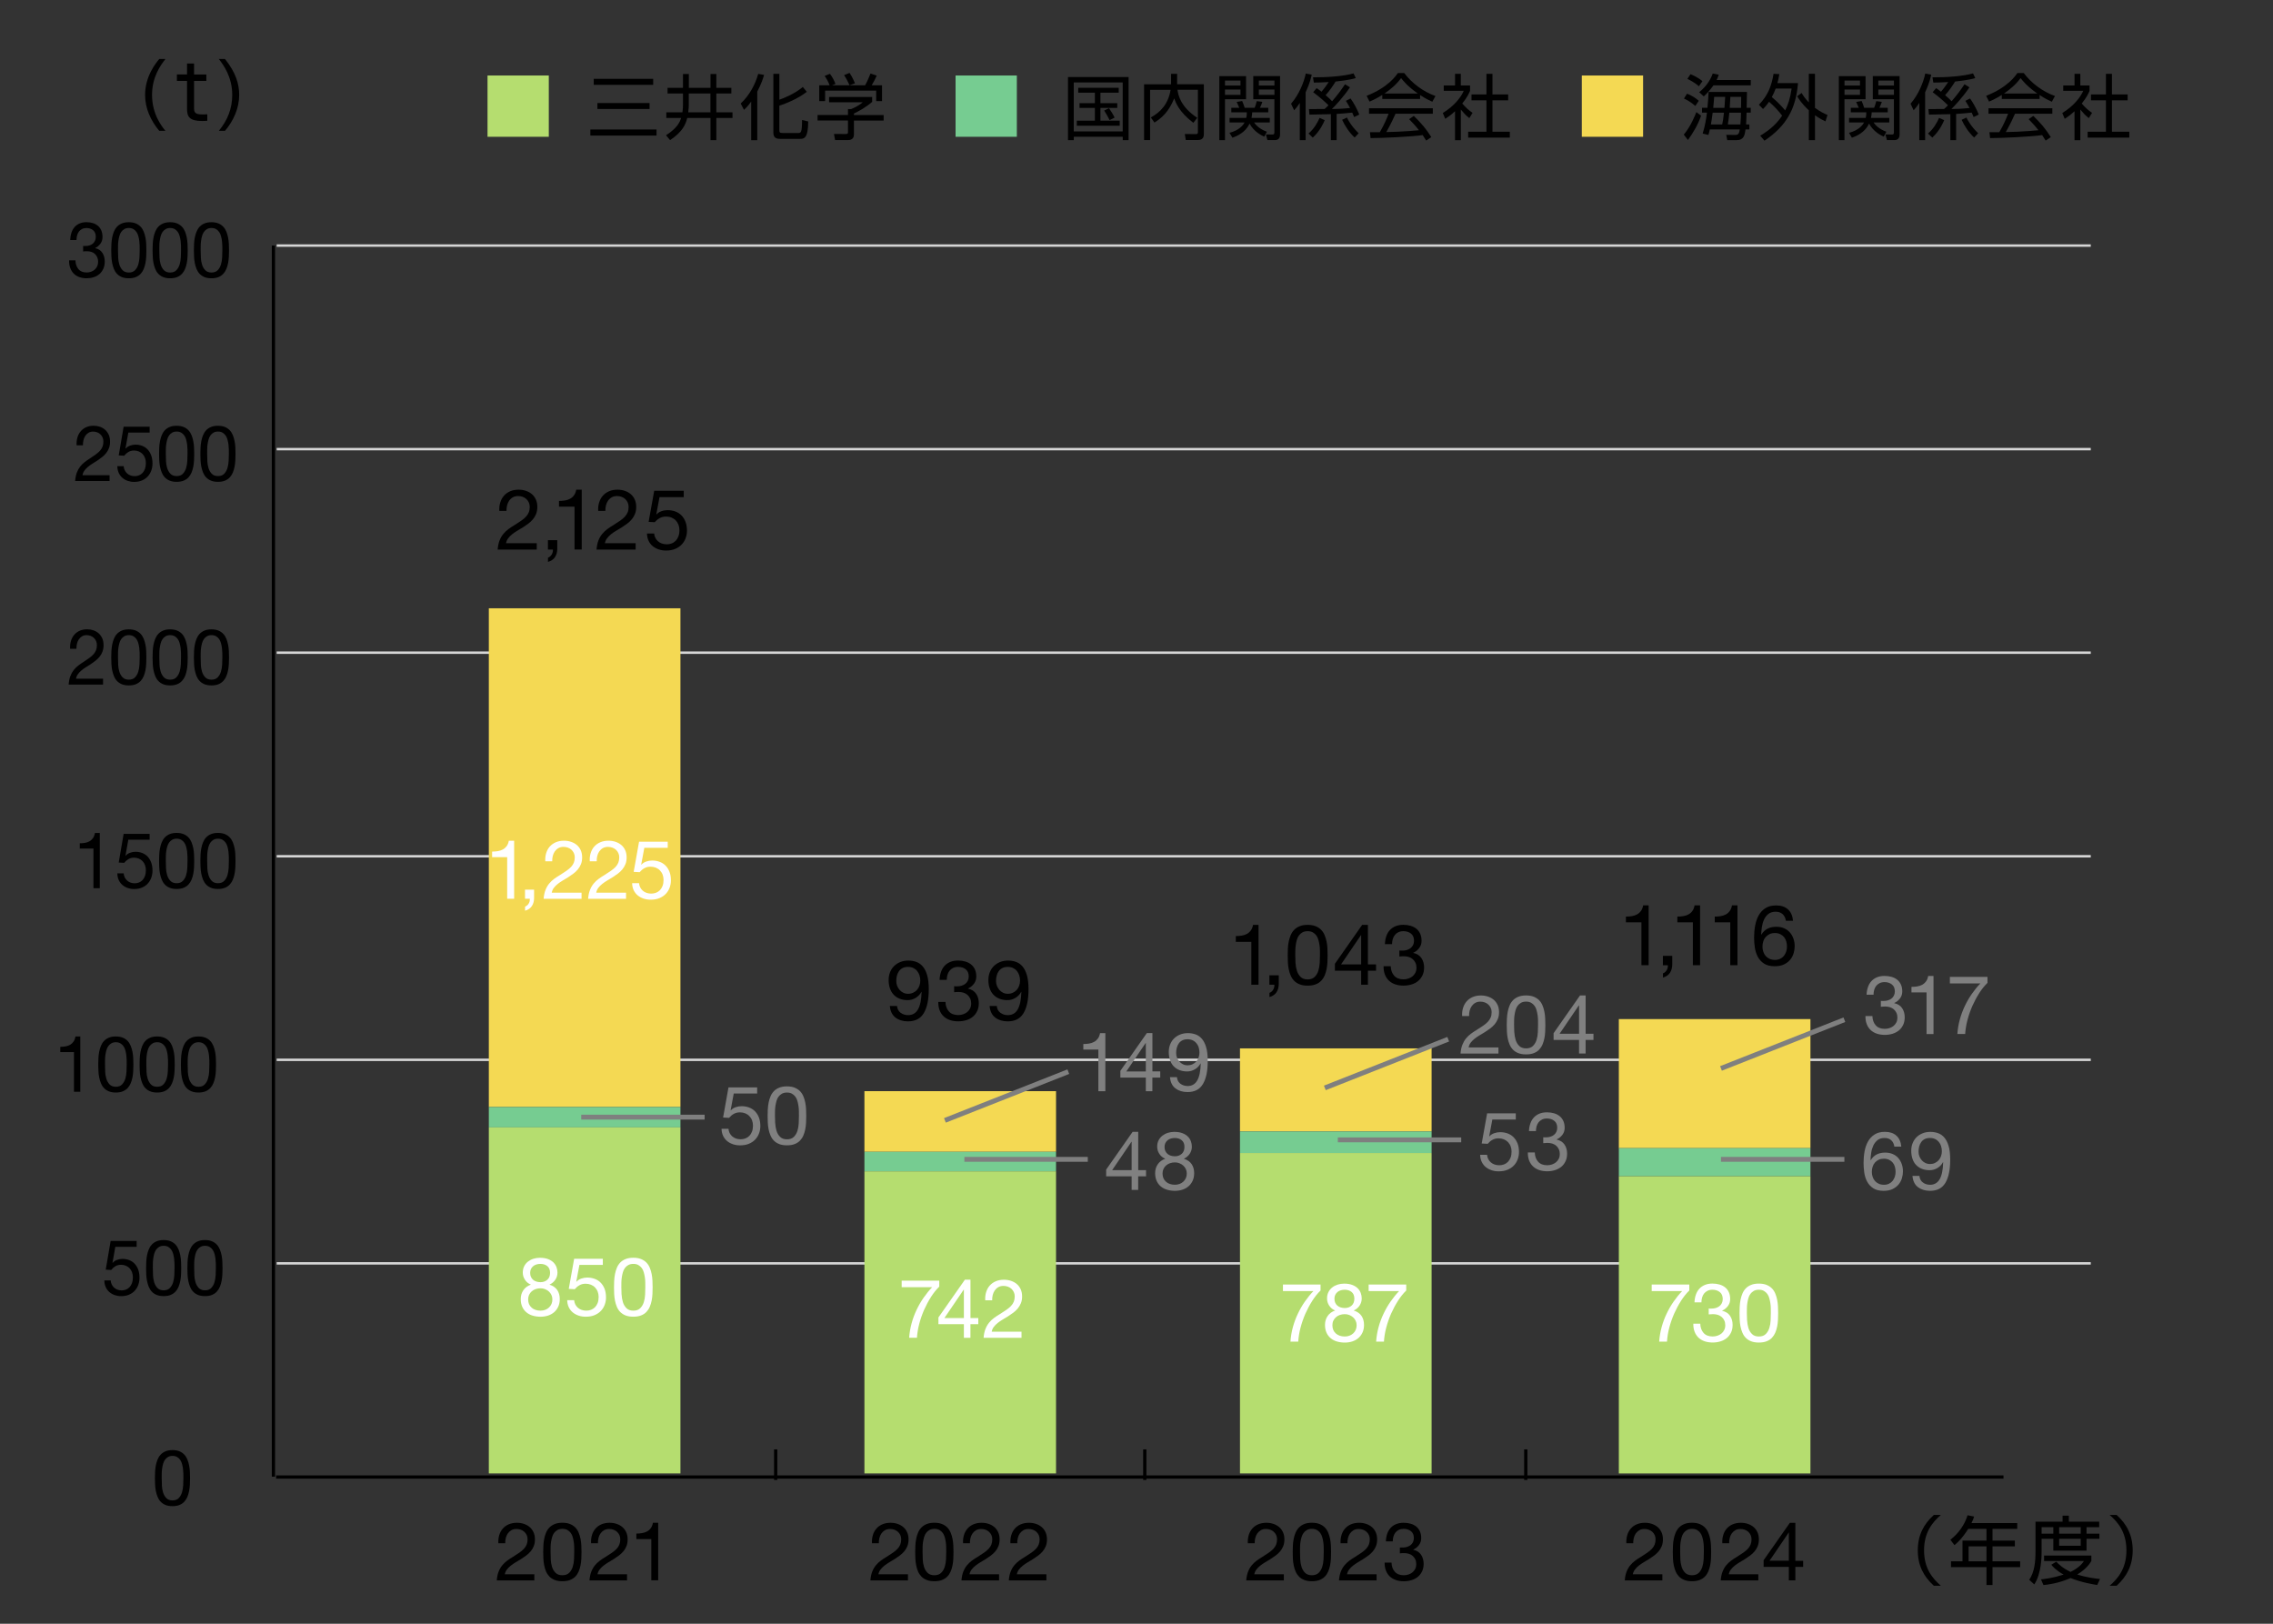<?xml version="1.0" encoding="UTF-8"?>
<svg xmlns="http://www.w3.org/2000/svg" viewBox="0 0 700 500">
  <rect x="0" y="0" width="700" height="500" fill="#333333" stroke="none"/>
  <defs>
    <style>
      .cls-1 {
        fill: gray;
      }

      .cls-2 {
        fill: #b5dd6f;
      }

      .cls-3 {
        stroke: #d6d6d6;
        stroke-width: .75px;
      }

      .cls-3, .cls-4, .cls-5 {
        fill: none;
      }

      .cls-6 {
        fill: #f4d953;
      }

      .cls-4 {
        stroke: #7f7f7f;
        stroke-width: 1.5px;
      }

      .cls-4, .cls-5 {
        stroke-miterlimit: 10;
      }

      .cls-7 {
        fill: #fff;
      }

      .cls-8 {
        fill: #76cc91;
      }

      .cls-5 {
        stroke: #000;
      }
    </style>
  </defs>
  <g id="_レイヤー_1" data-name="レイヤー 1">
    <g>
      <g>
        <line class="cls-5" x1="238.88" y1="455.72" x2="238.88" y2="446.31"/>
        <line class="cls-5" x1="352.55" y1="455.72" x2="352.55" y2="446.31"/>
        <line class="cls-5" x1="469.88" y1="455.72" x2="469.88" y2="446.31"/>
      </g>
      <g>
        <g>
          <path d="M47.76,453.24c.03-.67.11-1.33.23-1.97s.3-1.25.53-1.82c.23-.58.54-1.08.94-1.51.4-.43.9-.78,1.5-1.03.6-.26,1.32-.38,2.16-.38s1.56.13,2.16.38,1.1.6,1.5,1.03c.4.43.71.94.94,1.51s.4,1.18.53,1.82.2,1.3.23,1.97c.03.67.05,1.32.05,1.94s-.02,1.27-.05,1.94c-.03.67-.11,1.33-.23,1.97-.12.64-.3,1.25-.53,1.81-.23.57-.54,1.07-.94,1.5-.4.43-.89.77-1.49,1.02-.6.25-1.32.37-2.17.37s-1.56-.12-2.16-.37c-.6-.25-1.1-.59-1.5-1.02-.4-.43-.71-.93-.94-1.5-.23-.57-.4-1.17-.53-1.81-.12-.64-.2-1.3-.23-1.97-.03-.67-.05-1.32-.05-1.94s.02-1.27.05-1.94ZM49.84,457.31c.04.79.16,1.54.37,2.23s.54,1.28,1,1.76c.46.48,1.1.72,1.92.72s1.47-.24,1.92-.72c.46-.48.79-1.07,1-1.76s.33-1.44.37-2.23.06-1.51.06-2.15c0-.42,0-.88-.01-1.38s-.05-1.01-.11-1.51c-.07-.5-.17-1-.3-1.48-.13-.48-.32-.9-.57-1.26-.25-.36-.57-.65-.95-.88-.38-.22-.85-.34-1.4-.34s-1.01.11-1.4.34c-.38.22-.7.52-.95.88-.25.36-.44.78-.57,1.26-.13.48-.23.97-.3,1.48-.07.5-.11,1.01-.11,1.51s-.01.96-.01,1.38c0,.64.02,1.36.06,2.15Z"/>
          <g>
            <path d="M35.52,383.92l-.87,4.9.05.05c.35-.42.8-.72,1.36-.92.56-.2,1.11-.3,1.66-.3.72,0,1.4.12,2.04.36.64.24,1.2.6,1.67,1.09s.85,1.1,1.12,1.82c.27.73.41,1.58.41,2.56,0,.72-.12,1.42-.35,2.1-.24.68-.59,1.28-1.06,1.81-.47.53-1.06.95-1.77,1.26-.71.31-1.54.47-2.48.47-.7,0-1.36-.11-1.98-.32-.62-.22-1.16-.53-1.64-.94-.47-.41-.85-.92-1.12-1.52-.27-.61-.42-1.3-.43-2.06h1.95c.03.43.13.84.31,1.21s.41.7.71.98c.3.28.65.5,1.05.65.4.15.85.23,1.34.23.46,0,.9-.08,1.32-.25.42-.17.79-.42,1.1-.76.31-.34.56-.76.74-1.26s.27-1.09.27-1.76c0-.56-.09-1.08-.26-1.55-.18-.47-.42-.88-.74-1.22-.32-.34-.71-.61-1.16-.8-.45-.19-.95-.29-1.5-.29-.64,0-1.21.15-1.71.44-.5.3-.94.68-1.32,1.16l-1.67-.1,1.51-8.83h8.01v1.8h-6.55Z"/>
            <path d="M45.04,388.56c.03-.67.11-1.33.23-1.97s.3-1.25.53-1.82c.23-.58.54-1.08.94-1.51.4-.43.9-.78,1.5-1.03.6-.26,1.32-.38,2.16-.38s1.56.13,2.16.38,1.1.6,1.5,1.03c.4.43.71.94.94,1.51s.4,1.18.53,1.82.2,1.3.23,1.97c.03.67.05,1.32.05,1.94s-.02,1.27-.05,1.94c-.03.67-.11,1.33-.23,1.97-.12.64-.3,1.25-.53,1.81-.23.57-.54,1.07-.94,1.5-.4.43-.89.77-1.49,1.02-.6.25-1.32.37-2.17.37s-1.56-.12-2.16-.37c-.6-.25-1.1-.59-1.5-1.02-.4-.43-.71-.93-.94-1.5-.23-.57-.4-1.17-.53-1.81-.12-.64-.2-1.3-.23-1.97-.03-.67-.05-1.32-.05-1.94s.02-1.27.05-1.94ZM47.11,392.62c.04.79.16,1.54.37,2.23s.54,1.28,1,1.76c.46.48,1.1.72,1.92.72s1.47-.24,1.92-.72c.46-.48.79-1.07,1-1.76s.33-1.44.37-2.23.06-1.51.06-2.15c0-.42,0-.88-.01-1.38s-.05-1.01-.11-1.51c-.07-.5-.17-1-.3-1.48-.13-.48-.32-.9-.57-1.26-.25-.36-.57-.65-.95-.88-.38-.22-.85-.34-1.4-.34s-1.01.11-1.4.34c-.38.22-.7.52-.95.88-.25.36-.44.78-.57,1.26-.13.48-.23.97-.3,1.48-.07.5-.11,1.01-.11,1.51s-.01.96-.01,1.38c0,.64.02,1.36.06,2.15Z"/>
            <path d="M57.76,388.56c.03-.67.11-1.33.23-1.97s.3-1.25.53-1.82c.23-.58.54-1.08.94-1.51.4-.43.9-.78,1.5-1.03.6-.26,1.32-.38,2.16-.38s1.56.13,2.16.38,1.1.6,1.5,1.03c.4.43.71.94.94,1.51s.4,1.18.53,1.82.2,1.3.23,1.97c.03.67.05,1.32.05,1.94s-.02,1.27-.05,1.94c-.03.67-.11,1.33-.23,1.97-.12.64-.3,1.25-.53,1.81-.23.57-.54,1.07-.94,1.5-.4.43-.89.77-1.49,1.02-.6.25-1.32.37-2.17.37s-1.56-.12-2.16-.37c-.6-.25-1.1-.59-1.5-1.02-.4-.43-.71-.93-.94-1.5-.23-.57-.4-1.17-.53-1.81-.12-.64-.2-1.3-.23-1.97-.03-.67-.05-1.32-.05-1.94s.02-1.27.05-1.94ZM59.84,392.62c.04.79.16,1.54.37,2.23s.54,1.28,1,1.76c.46.48,1.1.72,1.92.72s1.47-.24,1.92-.72c.46-.48.79-1.07,1-1.76s.33-1.44.37-2.23.06-1.51.06-2.15c0-.42,0-.88-.01-1.38s-.05-1.01-.11-1.51c-.07-.5-.17-1-.3-1.48-.13-.48-.32-.9-.57-1.26-.25-.36-.57-.65-.95-.88-.38-.22-.85-.34-1.4-.34s-1.01.11-1.4.34c-.38.22-.7.52-.95.88-.25.36-.44.78-.57,1.26-.13.48-.23.97-.3,1.48-.07.5-.11,1.01-.11,1.51s-.01.96-.01,1.38c0,.64.02,1.36.06,2.15Z"/>
          </g>
          <g>
            <path d="M22.78,336.17v-12.19h-4.21v-1.63c.55,0,1.08-.04,1.6-.13.52-.09.99-.25,1.41-.49.42-.24.77-.57,1.06-.98.29-.42.49-.94.6-1.58h1.49v17.02h-1.95Z"/>
            <path d="M30.31,325.87c.03-.67.11-1.33.23-1.97s.3-1.25.53-1.82c.23-.58.54-1.08.94-1.51.4-.43.9-.78,1.5-1.03.6-.26,1.32-.38,2.16-.38s1.56.13,2.16.38,1.1.6,1.5,1.03c.4.43.71.94.94,1.51s.4,1.18.53,1.82.2,1.3.23,1.97c.03.67.05,1.32.05,1.94s-.02,1.27-.05,1.94c-.03.67-.11,1.33-.23,1.97-.12.64-.3,1.25-.53,1.81-.23.57-.54,1.07-.94,1.5-.4.43-.89.77-1.49,1.02-.6.25-1.32.37-2.17.37s-1.56-.12-2.16-.37c-.6-.25-1.1-.59-1.5-1.02-.4-.43-.71-.93-.94-1.5-.23-.57-.4-1.17-.53-1.81-.12-.64-.2-1.3-.23-1.97-.03-.67-.05-1.32-.05-1.94s.02-1.27.05-1.94ZM32.38,329.94c.04.79.16,1.54.37,2.23s.54,1.28,1,1.76c.46.48,1.1.72,1.92.72s1.47-.24,1.92-.72c.46-.48.79-1.07,1-1.76s.33-1.44.37-2.23.06-1.51.06-2.15c0-.42,0-.88-.01-1.38s-.05-1.01-.11-1.51c-.07-.5-.17-1-.3-1.48-.13-.48-.32-.9-.57-1.26-.25-.36-.57-.65-.95-.88-.38-.22-.85-.34-1.4-.34s-1.01.11-1.4.34c-.38.22-.7.52-.95.88-.25.36-.44.78-.57,1.26-.13.48-.23.97-.3,1.48-.07.5-.11,1.01-.11,1.51s-.01.96-.01,1.38c0,.64.02,1.36.06,2.15Z"/>
            <path d="M43.04,325.87c.03-.67.11-1.33.23-1.97s.3-1.25.53-1.82c.23-.58.54-1.08.94-1.51.4-.43.9-.78,1.5-1.03.6-.26,1.32-.38,2.16-.38s1.56.13,2.16.38,1.1.6,1.5,1.03c.4.43.71.94.94,1.51s.4,1.18.53,1.82.2,1.3.23,1.97c.03.67.05,1.32.05,1.94s-.02,1.27-.05,1.94c-.03.67-.11,1.33-.23,1.97-.12.64-.3,1.25-.53,1.81-.23.57-.54,1.07-.94,1.5-.4.43-.89.77-1.49,1.02-.6.25-1.32.37-2.17.37s-1.56-.12-2.16-.37c-.6-.25-1.1-.59-1.5-1.02-.4-.43-.71-.93-.94-1.5-.23-.57-.4-1.17-.53-1.81-.12-.64-.2-1.3-.23-1.97-.03-.67-.05-1.32-.05-1.94s.02-1.27.05-1.94ZM45.11,329.94c.04.79.16,1.54.37,2.23s.54,1.28,1,1.76c.46.48,1.1.72,1.92.72s1.47-.24,1.92-.72c.46-.48.79-1.07,1-1.76s.33-1.44.37-2.23.06-1.51.06-2.15c0-.42,0-.88-.01-1.38s-.05-1.01-.11-1.51c-.07-.5-.17-1-.3-1.48-.13-.48-.32-.9-.57-1.26-.25-.36-.57-.65-.95-.88-.38-.22-.85-.34-1.4-.34s-1.01.11-1.4.34c-.38.22-.7.52-.95.88-.25.36-.44.78-.57,1.26-.13.48-.23.97-.3,1.48-.07.5-.11,1.01-.11,1.51s-.01.96-.01,1.38c0,.64.02,1.36.06,2.15Z"/>
            <path d="M55.76,325.87c.03-.67.11-1.33.23-1.97s.3-1.25.53-1.82c.23-.58.54-1.08.94-1.51.4-.43.9-.78,1.5-1.03.6-.26,1.32-.38,2.16-.38s1.56.13,2.16.38,1.1.6,1.5,1.03c.4.43.71.94.94,1.51s.4,1.18.53,1.82.2,1.3.23,1.97c.03.67.05,1.32.05,1.94s-.02,1.27-.05,1.94c-.03.67-.11,1.33-.23,1.97-.12.64-.3,1.25-.53,1.81-.23.57-.54,1.07-.94,1.5-.4.43-.89.77-1.49,1.02-.6.25-1.32.37-2.17.37s-1.56-.12-2.16-.37c-.6-.25-1.1-.59-1.5-1.02-.4-.43-.71-.93-.94-1.5-.23-.57-.4-1.17-.53-1.81-.12-.64-.2-1.3-.23-1.97-.03-.67-.05-1.32-.05-1.94s.02-1.27.05-1.94ZM57.84,329.94c.04.79.16,1.54.37,2.23s.54,1.28,1,1.76c.46.48,1.1.72,1.92.72s1.47-.24,1.92-.72c.46-.48.79-1.07,1-1.76s.33-1.44.37-2.23.06-1.51.06-2.15c0-.42,0-.88-.01-1.38s-.05-1.01-.11-1.51c-.07-.5-.17-1-.3-1.48-.13-.48-.32-.9-.57-1.26-.25-.36-.57-.65-.95-.88-.38-.22-.85-.34-1.4-.34s-1.01.11-1.4.34c-.38.22-.7.52-.95.88-.25.36-.44.78-.57,1.26-.13.48-.23.97-.3,1.48-.07.5-.11,1.01-.11,1.51s-.01.96-.01,1.38c0,.64.02,1.36.06,2.15Z"/>
          </g>
          <g>
            <path d="M28.78,273.49v-12.19h-4.21v-1.63c.55,0,1.08-.04,1.6-.13.52-.09.99-.25,1.41-.49.42-.24.77-.57,1.06-.98.29-.42.49-.94.6-1.58h1.49v17.02h-1.95Z"/>
            <path d="M39.52,258.56l-.87,4.9.05.05c.35-.42.8-.72,1.36-.92.56-.2,1.11-.3,1.66-.3.72,0,1.4.12,2.04.36.64.24,1.2.6,1.67,1.09s.85,1.1,1.12,1.82c.27.73.41,1.58.41,2.56,0,.72-.12,1.42-.35,2.1-.24.68-.59,1.28-1.06,1.81-.47.53-1.06.95-1.77,1.26-.71.31-1.54.47-2.48.47-.7,0-1.36-.11-1.98-.32-.62-.22-1.16-.53-1.64-.94-.47-.41-.85-.92-1.12-1.52-.27-.61-.42-1.3-.43-2.06h1.95c.03.43.13.84.31,1.21s.41.7.71.98c.3.28.65.5,1.05.65.4.15.85.23,1.34.23.46,0,.9-.08,1.32-.25.42-.17.79-.42,1.1-.76.31-.34.56-.76.74-1.26s.27-1.09.27-1.76c0-.56-.09-1.08-.26-1.55-.18-.47-.42-.88-.74-1.22-.32-.34-.71-.61-1.16-.8-.45-.19-.95-.29-1.5-.29-.64,0-1.21.15-1.71.44-.5.3-.94.68-1.32,1.16l-1.67-.1,1.51-8.83h8.01v1.8h-6.55Z"/>
            <path d="M49.04,263.19c.03-.67.11-1.33.23-1.97s.3-1.25.53-1.82c.23-.58.54-1.08.94-1.51.4-.43.9-.78,1.5-1.03.6-.26,1.32-.38,2.16-.38s1.56.13,2.16.38,1.1.6,1.5,1.03c.4.43.71.94.94,1.51s.4,1.18.53,1.82.2,1.3.23,1.97c.03.67.05,1.32.05,1.94s-.02,1.27-.05,1.94c-.03.67-.11,1.33-.23,1.97-.12.64-.3,1.25-.53,1.81-.23.57-.54,1.07-.94,1.5-.4.43-.89.77-1.49,1.02-.6.25-1.32.37-2.17.37s-1.56-.12-2.16-.37c-.6-.25-1.1-.59-1.5-1.02-.4-.43-.71-.93-.94-1.5-.23-.57-.4-1.17-.53-1.81-.12-.64-.2-1.3-.23-1.97-.03-.67-.05-1.32-.05-1.94s.02-1.27.05-1.94ZM51.11,267.26c.04.79.16,1.54.37,2.23s.54,1.28,1,1.76c.46.48,1.1.72,1.92.72s1.47-.24,1.92-.72c.46-.48.79-1.07,1-1.76s.33-1.44.37-2.23.06-1.51.06-2.15c0-.42,0-.88-.01-1.38s-.05-1.01-.11-1.51c-.07-.5-.17-1-.3-1.48-.13-.48-.32-.9-.57-1.26-.25-.36-.57-.65-.95-.88-.38-.22-.85-.34-1.4-.34s-1.01.11-1.4.34c-.38.22-.7.52-.95.88-.25.36-.44.78-.57,1.26-.13.48-.23.97-.3,1.48-.07.5-.11,1.01-.11,1.51s-.01.96-.01,1.38c0,.64.02,1.36.06,2.15Z"/>
            <path d="M61.76,263.19c.03-.67.11-1.33.23-1.97s.3-1.25.53-1.82c.23-.58.54-1.08.94-1.51.4-.43.9-.78,1.5-1.03.6-.26,1.32-.38,2.16-.38s1.56.13,2.16.38,1.1.6,1.5,1.03c.4.43.71.94.94,1.51s.4,1.18.53,1.82.2,1.3.23,1.97c.03.67.05,1.32.05,1.94s-.02,1.27-.05,1.94c-.03.67-.11,1.33-.23,1.97-.12.64-.3,1.25-.53,1.81-.23.57-.54,1.07-.94,1.5-.4.43-.89.77-1.49,1.02-.6.25-1.32.37-2.17.37s-1.56-.12-2.16-.37c-.6-.25-1.1-.59-1.5-1.02-.4-.43-.71-.93-.94-1.5-.23-.57-.4-1.17-.53-1.81-.12-.64-.2-1.3-.23-1.97-.03-.67-.05-1.32-.05-1.94s.02-1.27.05-1.94ZM63.84,267.26c.04.79.16,1.54.37,2.23s.54,1.28,1,1.76c.46.48,1.1.72,1.92.72s1.47-.24,1.92-.72c.46-.48.79-1.07,1-1.76s.33-1.44.37-2.23.06-1.51.06-2.15c0-.42,0-.88-.01-1.38s-.05-1.01-.11-1.51c-.07-.5-.17-1-.3-1.48-.13-.48-.32-.9-.57-1.26-.25-.36-.57-.65-.95-.88-.38-.22-.85-.34-1.4-.34s-1.01.11-1.4.34c-.38.22-.7.52-.95.88-.25.36-.44.78-.57,1.26-.13.48-.23.97-.3,1.48-.07.5-.11,1.01-.11,1.51s-.01.96-.01,1.38c0,.64.02,1.36.06,2.15Z"/>
          </g>
          <g>
            <path d="M21.84,197.41c.21-.74.55-1.37,1-1.91.45-.54,1.01-.96,1.68-1.26s1.43-.46,2.29-.46c.7,0,1.36.11,1.98.32.62.22,1.16.53,1.61.94s.82.92,1.09,1.52c.27.61.4,1.31.4,2.11,0,.75-.11,1.42-.33,1.99s-.51,1.09-.88,1.55c-.37.46-.79.87-1.26,1.24s-.96.72-1.46,1.06c-.5.32-1.01.64-1.51.95-.5.31-.97.64-1.38,1-.42.35-.78.73-1.08,1.14-.3.41-.49.88-.58,1.4h8.33v1.8h-10.6c.08-1.01.25-1.87.52-2.58.27-.71.61-1.33,1.02-1.86.41-.53.88-.99,1.4-1.39.52-.4,1.06-.78,1.62-1.13.69-.45,1.29-.86,1.81-1.24.52-.38.95-.76,1.29-1.14s.6-.8.78-1.25c.18-.45.26-.97.26-1.56,0-.46-.08-.88-.25-1.26-.17-.38-.39-.7-.68-.97-.28-.27-.61-.48-1-.62s-.79-.22-1.21-.22c-.56,0-1.05.12-1.45.37-.4.25-.74.57-1,.97-.26.4-.45.85-.56,1.36s-.16,1.01-.15,1.52h-1.95c-.05-.86.04-1.66.25-2.4Z"/>
            <path d="M34.31,200.51c.03-.67.11-1.33.23-1.97s.3-1.25.53-1.82c.23-.58.54-1.08.94-1.51.4-.43.9-.78,1.5-1.03.6-.26,1.32-.38,2.16-.38s1.56.13,2.16.38,1.1.6,1.5,1.03c.4.43.71.94.94,1.51s.4,1.18.53,1.82.2,1.3.23,1.97c.03.67.05,1.32.05,1.94s-.02,1.27-.05,1.94c-.03.67-.11,1.33-.23,1.97-.12.64-.3,1.25-.53,1.81-.23.57-.54,1.07-.94,1.5-.4.43-.89.77-1.49,1.02-.6.25-1.32.37-2.17.37s-1.56-.12-2.16-.37c-.6-.25-1.1-.59-1.5-1.02-.4-.43-.71-.93-.94-1.5-.23-.57-.4-1.17-.53-1.81-.12-.64-.2-1.3-.23-1.97-.03-.67-.05-1.32-.05-1.94s.02-1.27.05-1.94ZM36.38,204.58c.04.79.16,1.54.37,2.23s.54,1.28,1,1.76c.46.48,1.1.72,1.92.72s1.47-.24,1.92-.72c.46-.48.79-1.07,1-1.76s.33-1.44.37-2.23.06-1.51.06-2.15c0-.42,0-.88-.01-1.38s-.05-1.01-.11-1.51c-.07-.5-.17-1-.3-1.48-.13-.48-.32-.9-.57-1.26-.25-.36-.57-.65-.95-.88-.38-.22-.85-.34-1.4-.34s-1.01.11-1.4.34c-.38.22-.7.52-.95.88-.25.36-.44.78-.57,1.26-.13.48-.23.97-.3,1.48-.07.5-.11,1.01-.11,1.51s-.01.96-.01,1.38c0,.64.02,1.36.06,2.15Z"/>
            <path d="M47.04,200.51c.03-.67.11-1.33.23-1.97s.3-1.25.53-1.82c.23-.58.54-1.08.94-1.51.4-.43.9-.78,1.5-1.03.6-.26,1.32-.38,2.16-.38s1.56.13,2.16.38,1.1.6,1.5,1.03c.4.43.71.94.94,1.51s.4,1.18.53,1.82.2,1.3.23,1.97c.03.67.05,1.32.05,1.94s-.02,1.27-.05,1.94c-.03.67-.11,1.33-.23,1.97-.12.64-.3,1.25-.53,1.81-.23.57-.54,1.07-.94,1.5-.4.43-.89.77-1.49,1.02-.6.25-1.32.37-2.17.37s-1.56-.12-2.16-.37c-.6-.25-1.1-.59-1.5-1.02-.4-.43-.71-.93-.94-1.5-.23-.57-.4-1.17-.53-1.81-.12-.64-.2-1.3-.23-1.97-.03-.67-.05-1.32-.05-1.94s.02-1.27.05-1.94ZM49.11,204.58c.04.79.16,1.54.37,2.23s.54,1.28,1,1.76c.46.48,1.1.72,1.92.72s1.47-.24,1.92-.72c.46-.48.79-1.07,1-1.76s.33-1.44.37-2.23.06-1.51.06-2.15c0-.42,0-.88-.01-1.38s-.05-1.01-.11-1.51c-.07-.5-.17-1-.3-1.48-.13-.48-.32-.9-.57-1.26-.25-.36-.57-.65-.95-.88-.38-.22-.85-.34-1.4-.34s-1.01.11-1.4.34c-.38.22-.7.52-.95.88-.25.36-.44.78-.57,1.26-.13.48-.23.97-.3,1.48-.07.5-.11,1.01-.11,1.51s-.01.96-.01,1.38c0,.64.02,1.36.06,2.15Z"/>
            <path d="M59.76,200.51c.03-.67.11-1.33.23-1.97s.3-1.25.53-1.82c.23-.58.54-1.08.94-1.51.4-.43.9-.78,1.5-1.03.6-.26,1.32-.38,2.16-.38s1.56.13,2.16.38,1.1.6,1.5,1.03c.4.43.71.94.94,1.51s.4,1.18.53,1.82.2,1.3.23,1.97c.03.67.05,1.32.05,1.94s-.02,1.27-.05,1.94c-.03.67-.11,1.33-.23,1.97-.12.64-.3,1.25-.53,1.81-.23.57-.54,1.07-.94,1.5-.4.43-.89.77-1.49,1.02-.6.25-1.32.37-2.17.37s-1.56-.12-2.16-.37c-.6-.25-1.1-.59-1.5-1.02-.4-.43-.71-.93-.94-1.5-.23-.57-.4-1.17-.53-1.81-.12-.64-.2-1.3-.23-1.97-.03-.67-.05-1.32-.05-1.94s.02-1.27.05-1.94ZM61.84,204.58c.04.79.16,1.54.37,2.23s.54,1.28,1,1.76c.46.48,1.1.72,1.92.72s1.47-.24,1.92-.72c.46-.48.79-1.07,1-1.76s.33-1.44.37-2.23.06-1.51.06-2.15c0-.42,0-.88-.01-1.38s-.05-1.01-.11-1.51c-.07-.5-.17-1-.3-1.48-.13-.48-.32-.9-.57-1.26-.25-.36-.57-.65-.95-.88-.38-.22-.85-.34-1.4-.34s-1.01.11-1.4.34c-.38.22-.7.52-.95.88-.25.36-.44.78-.57,1.26-.13.48-.23.97-.3,1.48-.07.5-.11,1.01-.11,1.51s-.01.96-.01,1.38c0,.64.02,1.36.06,2.15Z"/>
          </g>
          <g>
            <path d="M23.84,134.73c.21-.74.55-1.37,1-1.91.45-.54,1.01-.96,1.68-1.26s1.43-.46,2.29-.46c.7,0,1.36.11,1.98.32.62.22,1.16.53,1.61.94s.82.92,1.09,1.52c.27.61.4,1.31.4,2.11,0,.75-.11,1.42-.33,1.99s-.51,1.09-.88,1.55c-.37.46-.79.87-1.26,1.24s-.96.72-1.46,1.06c-.5.32-1.01.64-1.51.95-.5.31-.97.64-1.38,1-.42.35-.78.73-1.08,1.14-.3.41-.49.88-.58,1.4h8.33v1.8h-10.6c.08-1.01.25-1.87.52-2.58.27-.71.61-1.33,1.02-1.86.41-.53.88-.99,1.4-1.39.52-.4,1.06-.78,1.62-1.13.69-.45,1.29-.86,1.81-1.24.52-.38.95-.76,1.29-1.14s.6-.8.78-1.25c.18-.45.26-.97.26-1.56,0-.46-.08-.88-.25-1.26-.17-.38-.39-.7-.68-.97-.28-.27-.61-.48-1-.62s-.79-.22-1.21-.22c-.56,0-1.05.12-1.45.37-.4.25-.74.57-1,.97-.26.4-.45.85-.56,1.36s-.16,1.01-.15,1.52h-1.95c-.05-.86.04-1.66.25-2.4Z"/>
            <path d="M39.52,133.19l-.87,4.9.05.05c.35-.42.8-.72,1.36-.92.56-.2,1.11-.3,1.66-.3.72,0,1.4.12,2.04.36.64.24,1.2.6,1.67,1.09s.85,1.1,1.12,1.82c.27.73.41,1.58.41,2.56,0,.72-.12,1.42-.35,2.1-.24.68-.59,1.28-1.06,1.81-.47.53-1.06.95-1.77,1.26-.71.31-1.54.47-2.48.47-.7,0-1.36-.11-1.98-.32-.62-.22-1.16-.53-1.64-.94-.47-.41-.85-.92-1.12-1.52-.27-.61-.42-1.3-.43-2.06h1.95c.03.43.13.84.31,1.21s.41.7.71.98c.3.28.65.5,1.05.65.4.15.85.23,1.34.23.46,0,.9-.08,1.32-.25.42-.17.79-.42,1.1-.76.31-.34.56-.76.74-1.26s.27-1.09.27-1.76c0-.56-.09-1.08-.26-1.55-.18-.47-.42-.88-.74-1.22-.32-.34-.71-.61-1.16-.8-.45-.19-.95-.29-1.5-.29-.64,0-1.21.15-1.71.44-.5.3-.94.68-1.32,1.16l-1.67-.1,1.51-8.83h8.01v1.8h-6.55Z"/>
            <path d="M49.04,137.82c.03-.67.11-1.33.23-1.97s.3-1.25.53-1.82c.23-.58.54-1.08.94-1.51.4-.43.9-.78,1.5-1.03.6-.26,1.32-.38,2.16-.38s1.56.13,2.16.38,1.1.6,1.5,1.03c.4.43.71.94.94,1.51s.4,1.18.53,1.82.2,1.3.23,1.97c.03.67.05,1.32.05,1.94s-.02,1.27-.05,1.94c-.03.67-.11,1.33-.23,1.97-.12.64-.3,1.25-.53,1.81-.23.57-.54,1.07-.94,1.5-.4.43-.89.77-1.49,1.02-.6.25-1.32.37-2.17.37s-1.56-.12-2.16-.37c-.6-.25-1.1-.59-1.5-1.02-.4-.43-.71-.93-.94-1.5-.23-.57-.4-1.17-.53-1.81-.12-.64-.2-1.3-.23-1.97-.03-.67-.05-1.32-.05-1.94s.02-1.27.05-1.94ZM51.11,141.89c.04.79.16,1.54.37,2.23s.54,1.28,1,1.76c.46.48,1.1.72,1.92.72s1.47-.24,1.92-.72c.46-.48.79-1.07,1-1.76s.33-1.44.37-2.23.06-1.51.06-2.15c0-.42,0-.88-.01-1.38s-.05-1.01-.11-1.51c-.07-.5-.17-1-.3-1.48-.13-.48-.32-.9-.57-1.26-.25-.36-.57-.65-.95-.88-.38-.22-.85-.34-1.4-.34s-1.01.11-1.4.34c-.38.22-.7.52-.95.88-.25.36-.44.78-.57,1.26-.13.48-.23.97-.3,1.48-.07.5-.11,1.01-.11,1.51s-.01.96-.01,1.38c0,.64.02,1.36.06,2.15Z"/>
            <path d="M61.76,137.82c.03-.67.11-1.33.23-1.97s.3-1.25.53-1.82c.23-.58.54-1.08.94-1.51.4-.43.9-.78,1.5-1.03.6-.26,1.32-.38,2.16-.38s1.56.13,2.16.38,1.1.6,1.5,1.03c.4.43.71.94.94,1.51s.4,1.18.53,1.82.2,1.3.23,1.97c.03.67.05,1.32.05,1.94s-.02,1.27-.05,1.94c-.03.67-.11,1.33-.23,1.97-.12.64-.3,1.25-.53,1.81-.23.57-.54,1.07-.94,1.5-.4.43-.89.77-1.49,1.02-.6.25-1.32.37-2.17.37s-1.56-.12-2.16-.37c-.6-.25-1.1-.59-1.5-1.02-.4-.43-.71-.93-.94-1.5-.23-.57-.4-1.17-.53-1.81-.12-.64-.2-1.3-.23-1.97-.03-.67-.05-1.32-.05-1.94s.02-1.27.05-1.94ZM63.84,141.89c.04.79.16,1.54.37,2.23s.54,1.28,1,1.76c.46.48,1.1.72,1.92.72s1.47-.24,1.92-.72c.46-.48.79-1.07,1-1.76s.33-1.44.37-2.23.06-1.51.06-2.15c0-.42,0-.88-.01-1.38s-.05-1.01-.11-1.51c-.07-.5-.17-1-.3-1.48-.13-.48-.32-.9-.57-1.26-.25-.36-.57-.65-.95-.88-.38-.22-.85-.34-1.4-.34s-1.01.11-1.4.34c-.38.22-.7.52-.95.88-.25.36-.44.78-.57,1.26-.13.48-.23.97-.3,1.48-.07.5-.11,1.01-.11,1.51s-.01.96-.01,1.38c0,.64.02,1.36.06,2.15Z"/>
          </g>
          <g>
            <path d="M25.77,75.74h.64c.41,0,.8-.06,1.18-.18s.7-.3.98-.53c.28-.23.51-.52.68-.88s.25-.75.25-1.2c0-.91-.27-1.6-.82-2.05-.55-.46-1.24-.68-2.06-.68-.52,0-.97.1-1.36.3-.39.2-.71.47-.96.8-.25.34-.44.73-.56,1.18-.12.45-.18.92-.18,1.42h-1.95c.03-.82.16-1.56.38-2.23s.54-1.25.95-1.73c.41-.48.93-.86,1.54-1.13s1.33-.41,2.14-.41c.7,0,1.35.09,1.96.28.6.18,1.12.46,1.57.83.44.37.79.84,1.04,1.42.25.58.38,1.26.38,2.04s-.21,1.45-.64,2.04c-.43.59-.96,1.04-1.6,1.34v.05c.99.22,1.73.71,2.21,1.46.48.75.72,1.64.72,2.66,0,.85-.15,1.6-.45,2.24s-.7,1.19-1.2,1.62c-.5.43-1.1.76-1.77.97-.68.22-1.4.32-2.16.32-.82,0-1.57-.12-2.24-.36-.67-.24-1.24-.6-1.72-1.07-.47-.47-.84-1.05-1.09-1.74s-.37-1.47-.35-2.35h1.95c.03,1.1.34,2,.92,2.7.58.7,1.43,1.04,2.54,1.04.47,0,.92-.08,1.35-.23.43-.15.8-.37,1.12-.65.32-.28.58-.62.77-1.03.19-.41.29-.87.29-1.38s-.09-1-.27-1.4c-.18-.41-.43-.75-.73-1.03s-.67-.49-1.09-.62c-.42-.14-.87-.2-1.36-.2-.41,0-.8.02-1.17.07v-1.73c.08.02.14.02.21.02Z"/>
            <path d="M34.31,75.14c.03-.67.11-1.33.23-1.97.12-.64.3-1.25.53-1.82.23-.58.54-1.08.94-1.51.4-.43.9-.78,1.5-1.03.6-.26,1.32-.38,2.16-.38s1.56.13,2.16.38,1.1.6,1.5,1.03c.4.43.71.94.94,1.51.23.58.4,1.18.53,1.82.12.64.2,1.3.23,1.97.03.67.05,1.32.05,1.94s-.02,1.27-.05,1.94c-.03.67-.11,1.33-.23,1.97-.12.64-.3,1.24-.53,1.81s-.54,1.07-.94,1.5c-.4.43-.89.77-1.49,1.02-.6.25-1.32.37-2.17.37s-1.56-.12-2.16-.37c-.6-.25-1.1-.59-1.5-1.02-.4-.43-.71-.93-.94-1.5-.23-.57-.4-1.17-.53-1.81-.12-.64-.2-1.3-.23-1.97-.03-.67-.05-1.32-.05-1.94s.02-1.27.05-1.94ZM36.38,79.21c.04.79.16,1.54.37,2.23.21.7.54,1.28,1,1.76.46.48,1.1.72,1.92.72s1.47-.24,1.92-.72c.46-.48.79-1.07,1-1.76.21-.7.33-1.44.37-2.23s.06-1.51.06-2.15c0-.42,0-.88-.01-1.38s-.05-1.01-.11-1.51c-.07-.5-.17-1-.3-1.48-.13-.48-.32-.9-.57-1.26-.25-.36-.57-.65-.95-.88-.38-.22-.85-.34-1.4-.34s-1.01.11-1.4.34c-.38.22-.7.52-.95.88-.25.36-.44.78-.57,1.26-.13.48-.23.97-.3,1.48-.07.5-.11,1.01-.11,1.51s-.01.96-.01,1.38c0,.64.02,1.36.06,2.15Z"/>
            <path d="M47.04,75.14c.03-.67.11-1.33.23-1.97.12-.64.3-1.25.53-1.82.23-.58.54-1.08.94-1.51.4-.43.9-.78,1.5-1.03.6-.26,1.32-.38,2.16-.38s1.56.13,2.16.38,1.1.6,1.5,1.03c.4.43.71.94.94,1.51.23.58.4,1.18.53,1.82.12.64.2,1.3.23,1.97.03.67.05,1.32.05,1.94s-.02,1.27-.05,1.94c-.03.67-.11,1.33-.23,1.97-.12.64-.3,1.24-.53,1.81s-.54,1.07-.94,1.5c-.4.43-.89.77-1.49,1.02-.6.25-1.32.37-2.17.37s-1.56-.12-2.16-.37c-.6-.25-1.1-.59-1.5-1.02-.4-.43-.71-.93-.94-1.5-.23-.57-.4-1.17-.53-1.81-.12-.64-.2-1.3-.23-1.97-.03-.67-.05-1.32-.05-1.94s.02-1.27.05-1.94ZM49.11,79.21c.04.79.16,1.54.37,2.23.21.7.54,1.28,1,1.76.46.48,1.1.72,1.92.72s1.47-.24,1.92-.72c.46-.48.79-1.07,1-1.76.21-.7.33-1.44.37-2.23s.06-1.51.06-2.15c0-.42,0-.88-.01-1.38s-.05-1.01-.11-1.51c-.07-.5-.17-1-.3-1.48-.13-.48-.32-.9-.57-1.26-.25-.36-.57-.65-.95-.88-.38-.22-.85-.34-1.4-.34s-1.01.11-1.4.34c-.38.22-.7.52-.95.88-.25.36-.44.78-.57,1.26-.13.48-.23.97-.3,1.48-.07.5-.11,1.01-.11,1.51s-.01.96-.01,1.38c0,.64.02,1.36.06,2.15Z"/>
            <path d="M59.76,75.14c.03-.67.11-1.33.23-1.97.12-.64.3-1.25.53-1.82.23-.58.54-1.08.94-1.51.4-.43.9-.78,1.5-1.03.6-.26,1.32-.38,2.16-.38s1.56.13,2.16.38,1.1.6,1.5,1.03c.4.43.71.94.94,1.51.23.58.4,1.18.53,1.82.12.64.2,1.3.23,1.97.03.67.05,1.32.05,1.94s-.02,1.27-.05,1.94c-.03.67-.11,1.33-.23,1.97-.12.64-.3,1.24-.53,1.81s-.54,1.07-.94,1.5c-.4.43-.89.77-1.49,1.02-.6.25-1.32.37-2.17.37s-1.56-.12-2.16-.37c-.6-.25-1.1-.59-1.5-1.02-.4-.43-.71-.93-.94-1.5-.23-.57-.4-1.17-.53-1.81-.12-.64-.2-1.3-.23-1.97-.03-.67-.05-1.32-.05-1.94s.02-1.27.05-1.94ZM61.84,79.21c.04.79.16,1.54.37,2.23.21.7.54,1.28,1,1.76.46.48,1.1.72,1.92.72s1.47-.24,1.92-.72c.46-.48.79-1.07,1-1.76.21-.7.33-1.44.37-2.23s.06-1.51.06-2.15c0-.42,0-.88-.01-1.38s-.05-1.01-.11-1.51c-.07-.5-.17-1-.3-1.48-.13-.48-.32-.9-.57-1.26-.25-.36-.57-.65-.95-.88-.38-.22-.85-.34-1.4-.34s-1.01.11-1.4.34c-.38.22-.7.52-.95.88-.25.36-.44.78-.57,1.26-.13.48-.23.97-.3,1.48-.07.5-.11,1.01-.11,1.51s-.01.96-.01,1.38c0,.64.02,1.36.06,2.15Z"/>
          </g>
        </g>
        <line class="cls-5" x1="84.21" y1="454.72" x2="84.21" y2="75.62"/>
        <g>
          <line class="cls-3" x1="85.21" y1="389.03" x2="643.88" y2="389.03"/>
          <line class="cls-3" x1="85.21" y1="326.35" x2="643.88" y2="326.35"/>
          <line class="cls-3" x1="85.21" y1="263.67" x2="643.88" y2="263.67"/>
          <line class="cls-3" x1="85.21" y1="200.98" x2="643.88" y2="200.98"/>
          <line class="cls-3" x1="85.21" y1="138.3" x2="643.88" y2="138.3"/>
          <line class="cls-3" x1="85.21" y1="75.62" x2="643.88" y2="75.62"/>
        </g>
      </g>
      <g>
        <g>
          <rect class="cls-6" x="150.54" y="187.31" width="59.01" height="153.57"/>
          <rect class="cls-6" x="266.21" y="336" width="59.01" height="18.68"/>
          <rect class="cls-6" x="381.87" y="322.83" width="59.01" height="25.57"/>
          <rect class="cls-6" x="498.54" y="313.81" width="59.01" height="39.74"/>
        </g>
        <g>
          <rect class="cls-8" x="150.54" y="340.89" width="59.01" height="6.27"/>
          <rect class="cls-8" x="266.21" y="354.68" width="59.01" height="6.02"/>
          <rect class="cls-8" x="381.87" y="348.41" width="59.01" height="6.64"/>
          <rect class="cls-8" x="498.54" y="353.55" width="59.01" height="8.65"/>
        </g>
        <g>
          <rect class="cls-2" x="150.54" y="347.15" width="59.01" height="106.56"/>
          <rect class="cls-2" x="266.21" y="360.69" width="59.01" height="93.02"/>
          <rect class="cls-2" x="381.87" y="355.05" width="59.01" height="98.66"/>
          <rect class="cls-2" x="498.54" y="362.2" width="59.01" height="91.52"/>
        </g>
      </g>
    </g>
    <g>
      <path class="cls-7" d="M156.19,276.75v-12.81h-4.64v-1.71c.6,0,1.19-.05,1.77-.14.57-.09,1.09-.27,1.55-.52.46-.25.85-.6,1.17-1.03.32-.44.54-.99.66-1.66h1.64v17.88h-2.14Z"/>
      <path class="cls-7" d="M164.48,273.95v2.55c0,.96-.22,1.78-.66,2.47-.44.69-1.14,1.18-2.12,1.46v-1.26c.29-.1.52-.25.72-.44.19-.19.35-.4.47-.63.12-.23.2-.46.24-.69.04-.24.05-.45.04-.66h-1.49v-2.8h2.8Z"/>
      <path class="cls-7" d="M168.21,262.68c.24-.77.6-1.44,1.1-2,.5-.56,1.11-1,1.85-1.32.74-.32,1.58-.48,2.52-.48.77,0,1.5.11,2.18.34.68.23,1.27.55,1.78.98s.9.96,1.2,1.6c.29.64.44,1.38.44,2.22,0,.79-.12,1.49-.37,2.09s-.57,1.15-.97,1.63c-.4.48-.87.91-1.39,1.3-.52.39-1.06.76-1.61,1.11-.55.34-1.11.67-1.66,1-.56.33-1.06.68-1.53,1.05-.46.37-.86.77-1.19,1.2-.33.43-.54.92-.64,1.48h9.18v1.89h-11.68c.08-1.06.27-1.96.57-2.71.29-.75.67-1.4,1.12-1.96s.97-1.04,1.54-1.46c.57-.42,1.17-.81,1.79-1.18.76-.47,1.42-.9,1.99-1.3.57-.4,1.05-.79,1.43-1.2.38-.4.66-.84.86-1.31.19-.47.29-1.02.29-1.64,0-.49-.09-.93-.28-1.32-.19-.4-.43-.74-.74-1.02-.31-.29-.68-.5-1.1-.66-.42-.15-.87-.23-1.34-.23-.62,0-1.16.13-1.6.39-.45.26-.81.6-1.1,1.02-.29.42-.49.9-.62,1.42-.13.53-.18,1.06-.16,1.6h-2.14c-.05-.91.04-1.75.28-2.52Z"/>
      <path class="cls-7" d="M181.91,262.68c.24-.77.6-1.44,1.1-2,.5-.56,1.11-1,1.85-1.32.74-.32,1.58-.48,2.52-.48.77,0,1.5.11,2.18.34.68.23,1.27.55,1.78.98s.9.96,1.2,1.6c.29.64.44,1.38.44,2.22,0,.79-.12,1.49-.37,2.09s-.57,1.15-.97,1.63c-.4.48-.87.91-1.39,1.3-.52.39-1.06.76-1.61,1.11-.55.34-1.11.67-1.66,1-.56.33-1.06.68-1.53,1.05-.46.37-.86.77-1.19,1.2-.33.43-.54.92-.64,1.48h9.18v1.89h-11.68c.08-1.06.27-1.96.57-2.71.29-.75.67-1.4,1.12-1.96s.97-1.04,1.54-1.46c.57-.42,1.17-.81,1.79-1.18.76-.47,1.42-.9,1.99-1.3.57-.4,1.05-.79,1.43-1.2.38-.4.66-.84.86-1.31.19-.47.29-1.02.29-1.64,0-.49-.09-.93-.28-1.32-.19-.4-.43-.74-.74-1.02-.31-.29-.68-.5-1.1-.66-.42-.15-.87-.23-1.34-.23-.62,0-1.16.13-1.6.39-.45.26-.81.6-1.1,1.02-.29.42-.49.9-.62,1.42-.13.53-.18,1.06-.16,1.6h-2.14c-.05-.91.04-1.75.28-2.52Z"/>
      <path class="cls-7" d="M198.43,261.07l-.96,5.14.05.05c.39-.44.89-.76,1.5-.97.61-.21,1.22-.31,1.83-.31.79,0,1.54.13,2.24.38s1.32.63,1.84,1.15c.52.51.93,1.15,1.24,1.92.3.76.45,1.66.45,2.69,0,.76-.13,1.49-.39,2.21-.26.71-.65,1.35-1.17,1.9-.52.55-1.17,1-1.95,1.32-.78.33-1.69.49-2.74.49-.77,0-1.5-.11-2.18-.34-.68-.23-1.28-.55-1.8-.98-.52-.43-.93-.96-1.24-1.6-.3-.64-.46-1.36-.48-2.17h2.14c.03.45.15.88.34,1.27.19.39.45.74.78,1.03.33.29.71.52,1.16.68.45.16.94.24,1.48.24.5,0,.99-.09,1.45-.26.46-.18.87-.44,1.21-.79.34-.35.62-.79.82-1.32.2-.53.3-1.15.3-1.85,0-.59-.1-1.13-.29-1.63-.19-.5-.47-.92-.82-1.29s-.78-.64-1.27-.85c-.5-.2-1.05-.3-1.65-.3-.71,0-1.33.16-1.88.47-.55.31-1.03.72-1.45,1.22l-1.84-.1,1.66-9.28h8.83v1.89h-7.21Z"/>
    </g>
  </g>
  <g id="_レイヤー_4" data-name="レイヤー 4">
    <g>
      <path d="M50.95,18.17c-1.46,1.85-4.13,5.5-4.13,11.06,0,6.07,3.17,9.89,4.13,11.06h-1.9c-2.64-3.12-4.37-6.96-4.37-11.04,0-5.78,3.31-9.82,4.37-11.09h1.9Z"/>
      <path d="M57.6,19.56h2.16v3.38h3.79v1.99h-3.79v8.02c0,1.49,0,2.3,2.69,2.3.72,0,1.03-.02,1.39-.05v1.99c-.36.02-.82.07-1.58.07-3.98,0-4.66-1.39-4.66-3.72v-8.62h-3.12v-1.99h3.12v-3.38Z"/>
      <path d="M69.29,18.17c3.34,4.18,4.37,7.68,4.37,11.06,0,4.08-1.73,7.94-4.37,11.06h-1.9c2.69-3.26,4.13-6.86,4.13-11.06,0-5.54-2.69-9.22-4.13-11.06h1.9Z"/>
    </g>
    <line class="cls-5" x1="85.03" y1="454.82" x2="617" y2="454.82"/>
    <g>
      <path d="M277.37,311.86c.64.49,1.4.73,2.29.73,1.35,0,2.37-.58,3.04-1.75.68-1.17,1.05-2.96,1.12-5.37l-.05-.05c-.42.78-1.01,1.4-1.77,1.86-.76.46-1.6.69-2.5.69s-1.77-.15-2.5-.46c-.73-.3-1.34-.72-1.83-1.26s-.87-1.19-1.12-1.95c-.25-.76-.38-1.59-.38-2.5s.15-1.69.44-2.43c.29-.74.71-1.37,1.25-1.9.54-.53,1.18-.94,1.92-1.24.75-.29,1.56-.44,2.44-.44s1.68.13,2.44.4c.76.27,1.43.73,2,1.39.57.66,1.03,1.56,1.36,2.69.34,1.14.51,2.58.51,4.33,0,3.19-.51,5.64-1.52,7.35-1.01,1.71-2.64,2.56-4.88,2.56-1.54,0-2.83-.39-3.85-1.17-1.02-.78-1.6-1.97-1.74-3.56h2.21c.09.9.45,1.59,1.09,2.08ZM283.18,300.34c-.17-.5-.41-.95-.73-1.34-.32-.39-.72-.7-1.18-.92-.47-.23-1.01-.34-1.64-.34-.66,0-1.22.12-1.68.36-.46.24-.83.57-1.12.98s-.49.87-.62,1.39c-.13.52-.19,1.07-.19,1.64,0,.5.09.99.27,1.46.18.47.43.88.75,1.25.32.36.7.66,1.14.87.44.22.93.33,1.47.33.57,0,1.09-.11,1.56-.33.47-.22.87-.51,1.2-.88.33-.37.58-.81.75-1.3.17-.49.26-1.01.26-1.55,0-.57-.08-1.11-.25-1.61Z"/>
      <path d="M294.09,303.72h.73c.47,0,.91-.06,1.34-.2.42-.13.8-.32,1.12-.57s.58-.57.77-.95.29-.81.29-1.3c0-.99-.31-1.73-.94-2.22-.62-.49-1.4-.74-2.34-.74-.59,0-1.1.11-1.55.32-.44.22-.81.51-1.09.87-.29.36-.5.79-.64,1.27s-.21,1-.21,1.53h-2.21c.03-.88.18-1.69.43-2.42.25-.73.61-1.35,1.08-1.87.47-.52,1.05-.93,1.75-1.22.7-.29,1.51-.44,2.43-.44.8,0,1.54.1,2.22.3.68.2,1.28.5,1.78.9.5.4.9.91,1.18,1.53.29.62.43,1.36.43,2.21s-.24,1.57-.73,2.21c-.49.64-1.09,1.13-1.82,1.46v.05c1.13.24,1.96.77,2.51,1.59s.82,1.78.82,2.89c0,.92-.17,1.73-.51,2.43s-.79,1.29-1.36,1.75c-.57.47-1.24.82-2.02,1.05-.77.23-1.59.35-2.46.35-.94,0-1.79-.13-2.55-.39-.76-.26-1.41-.65-1.95-1.16-.54-.51-.95-1.14-1.23-1.88s-.42-1.59-.4-2.55h2.21c.03,1.2.38,2.17,1.04,2.92s1.62,1.13,2.89,1.13c.54,0,1.05-.08,1.53-.25.48-.16.91-.4,1.27-.7.36-.3.65-.68.87-1.12.22-.44.32-.94.32-1.5s-.1-1.08-.31-1.52-.49-.81-.83-1.12c-.35-.3-.76-.53-1.23-.68-.48-.15-.99-.22-1.55-.22-.47,0-.91.03-1.33.08v-1.87c.09.02.16.03.23.03Z"/>
      <path d="M308.09,311.86c.64.49,1.4.73,2.29.73,1.35,0,2.37-.58,3.04-1.75.68-1.17,1.05-2.96,1.12-5.37l-.05-.05c-.42.78-1.01,1.4-1.77,1.86-.76.46-1.6.69-2.5.69s-1.77-.15-2.5-.46c-.73-.3-1.34-.72-1.83-1.26s-.87-1.19-1.12-1.95c-.25-.76-.38-1.59-.38-2.5s.15-1.69.44-2.43c.29-.74.71-1.37,1.25-1.9.54-.53,1.18-.94,1.92-1.24.75-.29,1.56-.44,2.44-.44s1.68.13,2.44.4c.76.27,1.43.73,2,1.39.57.66,1.03,1.56,1.36,2.69.34,1.14.51,2.58.51,4.33,0,3.19-.51,5.64-1.52,7.35-1.01,1.71-2.64,2.56-4.88,2.56-1.54,0-2.83-.39-3.85-1.17-1.02-.78-1.6-1.97-1.74-3.56h2.21c.09.9.45,1.59,1.09,2.08ZM313.9,300.34c-.17-.5-.41-.95-.73-1.34-.32-.39-.72-.7-1.18-.92-.47-.23-1.01-.34-1.64-.34-.66,0-1.22.12-1.68.36-.46.24-.83.57-1.12.98s-.49.87-.62,1.39c-.13.52-.19,1.07-.19,1.64,0,.5.09.99.27,1.46.18.47.43.88.75,1.25.32.36.7.66,1.14.87.44.22.93.33,1.47.33.57,0,1.09-.11,1.56-.33.47-.22.87-.51,1.2-.88.33-.37.58-.81.75-1.3.17-.49.26-1.01.26-1.55,0-.57-.08-1.11-.25-1.61Z"/>
    </g>
    <g>
      <path d="M385.36,303.23v-13.21h-4.78v-1.77c.62,0,1.23-.05,1.82-.14.59-.09,1.12-.27,1.6-.53.48-.26.88-.62,1.21-1.07.33-.45.55-1.02.68-1.72h1.69v18.43h-2.21Z"/>
      <path d="M393.81,300.34v2.63c0,.99-.23,1.84-.68,2.55-.45.71-1.18,1.21-2.18,1.51v-1.3c.29-.1.54-.26.74-.46s.36-.42.48-.65c.12-.23.2-.47.25-.72.04-.24.06-.47.04-.68h-1.53v-2.89h2.89Z"/>
      <path d="M396.62,292.08c.03-.73.12-1.44.26-2.13.14-.69.34-1.35.6-1.98.26-.62.62-1.17,1.07-1.64.45-.47,1.02-.84,1.7-1.12.68-.28,1.5-.42,2.46-.42s1.77.14,2.46.42c.68.28,1.25.65,1.7,1.12.45.47.81,1.01,1.07,1.64s.46,1.28.6,1.98c.14.69.23,1.4.26,2.13.03.73.05,1.43.05,2.11s-.02,1.38-.05,2.11c-.04.73-.12,1.44-.26,2.13s-.34,1.35-.6,1.96-.62,1.16-1.07,1.62c-.45.47-1.01.84-1.69,1.1s-1.5.4-2.47.4-1.77-.13-2.46-.4c-.69-.27-1.25-.64-1.7-1.1s-.81-1.01-1.07-1.62c-.26-.62-.46-1.27-.6-1.96s-.23-1.4-.26-2.13c-.04-.73-.05-1.43-.05-2.11s.02-1.38.05-2.11ZM398.97,296.48c.04.86.18,1.66.42,2.42s.61,1.39,1.13,1.91c.52.52,1.25.78,2.18.78s1.66-.26,2.18-.78c.52-.52.9-1.16,1.13-1.91.23-.75.37-1.56.42-2.42.04-.86.07-1.63.07-2.33,0-.45,0-.95-.01-1.49,0-.55-.05-1.09-.13-1.64-.08-.55-.19-1.08-.34-1.6-.15-.52-.36-.97-.65-1.37-.29-.39-.65-.71-1.08-.95-.43-.24-.96-.36-1.59-.36s-1.15.12-1.59.36c-.43.24-.79.56-1.08.95-.29.39-.5.84-.65,1.37-.15.52-.26,1.05-.34,1.6-.08.55-.12,1.09-.13,1.64,0,.55-.01,1.04-.01,1.49,0,.69.02,1.47.06,2.33Z"/>
      <path d="M423.77,296.96v1.95h-2.5v4.32h-2.08v-4.32h-8.09v-2.13l8.4-11.99h1.77v12.17h2.5ZM419.19,287.94h-.05l-6.14,9.02h6.19v-9.02Z"/>
      <path d="M431.22,292.72h.73c.47,0,.91-.06,1.34-.2.42-.13.8-.32,1.12-.57.32-.25.58-.57.77-.95.19-.38.29-.81.29-1.3,0-.99-.31-1.73-.94-2.22-.62-.49-1.4-.74-2.34-.74-.59,0-1.11.11-1.55.32-.44.22-.81.51-1.09.87-.29.36-.5.79-.64,1.27s-.21,1-.21,1.53h-2.21c.04-.88.18-1.69.43-2.42.25-.73.61-1.35,1.08-1.87.47-.52,1.05-.93,1.75-1.22.7-.29,1.51-.44,2.43-.44.8,0,1.54.1,2.22.3s1.28.5,1.78.9c.5.4.9.91,1.18,1.53.29.62.43,1.36.43,2.21s-.24,1.57-.73,2.21c-.49.64-1.09,1.13-1.82,1.46v.05c1.13.24,1.96.77,2.51,1.59s.82,1.78.82,2.89c0,.92-.17,1.73-.51,2.43s-.79,1.29-1.36,1.75c-.57.47-1.24.82-2.02,1.05-.77.23-1.59.35-2.46.35-.94,0-1.79-.13-2.55-.39s-1.41-.65-1.95-1.16c-.54-.51-.95-1.14-1.23-1.88s-.42-1.59-.4-2.55h2.21c.03,1.2.38,2.17,1.04,2.92.66.75,1.62,1.13,2.89,1.13.54,0,1.05-.08,1.53-.25.49-.16.91-.4,1.27-.7.36-.3.65-.68.87-1.12.22-.44.32-.94.32-1.5s-.1-1.08-.31-1.52-.49-.81-.83-1.12c-.35-.3-.76-.53-1.24-.68s-.99-.22-1.55-.22c-.47,0-.91.03-1.33.08v-1.87c.09.02.17.03.23.03Z"/>
    </g>
    <g>
      <path d="M505.5,297.23v-13.21h-4.78v-1.77c.62,0,1.23-.05,1.82-.14.59-.09,1.12-.27,1.6-.53.48-.26.88-.62,1.21-1.07.33-.45.55-1.02.68-1.72h1.69v18.43h-2.21Z"/>
      <path d="M514.99,294.34v2.63c0,.99-.23,1.84-.68,2.55-.45.71-1.18,1.21-2.18,1.51v-1.3c.29-.1.54-.26.74-.46s.36-.42.48-.65c.12-.23.2-.47.25-.72.04-.24.06-.47.04-.68h-1.53v-2.89h2.89Z"/>
      <path d="M521.34,297.23v-13.21h-4.78v-1.77c.62,0,1.23-.05,1.82-.14.59-.09,1.12-.27,1.6-.53.48-.26.88-.62,1.21-1.07.33-.45.55-1.02.68-1.72h1.69v18.43h-2.21Z"/>
      <path d="M532.86,297.23v-13.21h-4.78v-1.77c.62,0,1.23-.05,1.82-.14.59-.09,1.12-.27,1.6-.53.48-.26.88-.62,1.21-1.07.33-.45.55-1.02.68-1.72h1.69v18.43h-2.21Z"/>
      <path d="M548.98,281.5c-.54-.5-1.25-.75-2.13-.75-.94,0-1.69.23-2.26.69-.57.46-1.02,1.04-1.34,1.74-.32.7-.54,1.46-.66,2.28-.12.81-.19,1.58-.21,2.29l.05.05c.52-.85,1.17-1.46,1.94-1.85.77-.38,1.66-.57,2.67-.57.88,0,1.68.15,2.38.46.7.3,1.29.72,1.77,1.26s.85,1.17,1.11,1.9c.26.73.39,1.52.39,2.37,0,.68-.1,1.38-.31,2.11-.21.73-.55,1.39-1.03,1.99-.48.6-1.11,1.09-1.9,1.48-.79.39-1.76.58-2.92.58-1.37,0-2.47-.28-3.3-.83s-1.47-1.26-1.92-2.13c-.45-.87-.75-1.82-.9-2.86s-.22-2.04-.22-3.02c0-1.26.11-2.49.33-3.68.22-1.19.58-2.24,1.1-3.16.52-.92,1.21-1.66,2.08-2.21s1.96-.83,3.28-.83c1.52,0,2.74.4,3.64,1.21s1.42,1.97,1.56,3.5h-2.21c-.1-.83-.43-1.5-.96-2ZM544.97,287.65c-.47.22-.87.51-1.2.88-.33.37-.58.81-.74,1.33-.17.51-.25,1.05-.25,1.62s.09,1.11.26,1.61.42.94.74,1.3c.32.36.72.65,1.2.87.48.22,1.02.33,1.62.33s1.14-.11,1.6-.33.84-.52,1.16-.9c.31-.38.55-.82.71-1.31.16-.49.25-1.01.25-1.55,0-.57-.07-1.11-.22-1.62-.15-.51-.38-.95-.69-1.33-.31-.37-.7-.67-1.17-.9-.47-.23-1.01-.34-1.64-.34s-1.17.11-1.64.32Z"/>
    </g>
    <g>
      <path d="M154.07,154.72c.24-.8.62-1.49,1.13-2.07.51-.58,1.15-1.04,1.91-1.37.76-.33,1.63-.49,2.6-.49.8,0,1.55.12,2.25.35s1.31.57,1.83,1.01c.52.44.93.99,1.23,1.65.3.66.46,1.42.46,2.29,0,.81-.13,1.53-.38,2.16s-.58,1.18-1,1.68-.89.94-1.43,1.34c-.54.4-1.09.78-1.66,1.14-.57.35-1.14.69-1.72,1.03-.57.34-1.1.7-1.57,1.08-.48.38-.88.79-1.22,1.24-.34.44-.56.95-.66,1.52h9.46v1.95h-12.04c.09-1.09.28-2.02.58-2.79.3-.77.69-1.44,1.16-2.01.47-.57,1-1.08,1.59-1.51.59-.43,1.2-.84,1.85-1.22.78-.49,1.46-.93,2.05-1.34.59-.41,1.08-.82,1.47-1.24.39-.42.68-.87.88-1.35s.3-1.05.3-1.69c0-.5-.1-.96-.29-1.37-.19-.41-.45-.76-.77-1.05-.32-.29-.7-.52-1.13-.68-.43-.16-.89-.23-1.38-.23-.64,0-1.19.13-1.65.4-.46.27-.84.62-1.13,1.05-.29.43-.51.92-.64,1.47-.13.55-.19,1.1-.17,1.65h-2.21c-.05-.94.04-1.8.29-2.6Z"/>
      <path d="M171.62,166.34v2.63c0,.99-.23,1.84-.68,2.55-.45.71-1.18,1.21-2.18,1.51v-1.3c.29-.1.54-.26.74-.46s.36-.42.48-.65c.12-.23.2-.47.25-.71.04-.24.06-.47.04-.68h-1.53v-2.89h2.89Z"/>
      <path d="M176.93,169.23v-13.21h-4.78v-1.77c.62,0,1.23-.05,1.82-.14.59-.09,1.12-.27,1.6-.53.48-.26.88-.61,1.21-1.07s.55-1.02.68-1.72h1.69v18.43h-2.21Z"/>
      <path d="M184.52,154.72c.24-.8.62-1.49,1.13-2.07.51-.58,1.15-1.04,1.91-1.37.76-.33,1.63-.49,2.6-.49.8,0,1.55.12,2.25.35s1.31.57,1.83,1.01c.52.44.93.99,1.23,1.65.3.66.46,1.42.46,2.29,0,.81-.13,1.53-.38,2.16s-.58,1.18-1,1.68-.89.94-1.43,1.34c-.54.4-1.09.78-1.66,1.14-.57.35-1.14.69-1.72,1.03-.57.34-1.1.7-1.57,1.08-.48.38-.88.79-1.22,1.24-.34.44-.56.95-.66,1.52h9.46v1.95h-12.04c.09-1.09.28-2.02.58-2.79.3-.77.69-1.44,1.16-2.01.47-.57,1-1.08,1.59-1.51.59-.43,1.2-.84,1.85-1.22.78-.49,1.46-.93,2.05-1.34.59-.41,1.08-.82,1.47-1.24.39-.42.68-.87.88-1.35s.3-1.05.3-1.69c0-.5-.1-.96-.29-1.37-.19-.41-.45-.76-.77-1.05-.32-.29-.7-.52-1.13-.68-.43-.16-.89-.23-1.38-.23-.64,0-1.19.13-1.65.4-.46.27-.84.62-1.13,1.05-.29.43-.51.92-.64,1.47-.13.55-.19,1.1-.17,1.65h-2.21c-.05-.94.04-1.8.29-2.6Z"/>
      <path d="M203.11,153.06l-.99,5.3.05.05c.4-.45.91-.78,1.55-1,.63-.22,1.26-.32,1.89-.32.81,0,1.59.13,2.31.39.73.26,1.36.65,1.9,1.18.54.53.96,1.19,1.27,1.98.31.79.47,1.71.47,2.77,0,.78-.13,1.54-.4,2.28s-.67,1.39-1.21,1.96-1.21,1.03-2.01,1.37c-.81.34-1.75.51-2.82.51-.8,0-1.55-.12-2.25-.35-.7-.23-1.32-.57-1.86-1.01s-.96-.99-1.27-1.65c-.31-.66-.48-1.4-.49-2.24h2.21c.03.47.15.91.35,1.31.2.41.47.76.81,1.07.34.3.74.54,1.2.7s.97.25,1.52.25c.52,0,1.02-.09,1.5-.27.48-.18.89-.46,1.25-.82.35-.36.64-.82.84-1.36s.31-1.18.31-1.91c0-.61-.1-1.17-.3-1.68-.2-.51-.48-.95-.84-1.33s-.8-.66-1.31-.87c-.51-.21-1.08-.31-1.7-.31-.73,0-1.37.16-1.94.48-.56.32-1.06.74-1.5,1.26l-1.9-.1,1.72-9.57h9.1v1.95h-7.44Z"/>
    </g>
    <g>
      <rect class="cls-6" x="487.14" y="23.25" width="18.87" height="18.87"/>
      <g>
        <path d="M518.55,41.45c2.16-2.53,3.56-6.16,3.87-6.93l1.45,1.1c-.86,2.57-2.51,5.43-4.05,7.48l-1.28-1.65ZM522.1,32.63c-1.19-1.03-2.18-1.67-3.5-2.29l.95-1.5c1.5.62,2.46,1.21,3.61,2.2l-1.06,1.58ZM523.2,26.56c-1.45-1.28-3.06-2.02-3.54-2.27l.95-1.45c.88.35,2.66,1.23,3.67,2.16l-1.08,1.56ZM523.28,28.4c1.63-1.32,3.32-3.26,4.18-5.76l1.85.35c-.15.51-.33,1.01-.66,1.65h10.52v1.65h-11.49c-1.21,1.69-2.27,2.73-2.97,3.39l-1.43-1.28ZM526.56,39.87c-.2.88-.29,1.21-.44,1.69l-1.76-.44c.7-2.2,1.1-4.6,1.32-6.43h-1.52v-1.5h1.67c.22-2.24.31-3.81.35-4.88h11.82c-.02.7-.07,4.11-.09,4.88h1.25v1.5h-1.28c-.02,1.25-.13,2.9-.15,3.63h1.01v1.54h-1.19c-.22,1.67-.46,3.3-2.77,3.3h-2.84l-.33-1.63,2.84.02c.99,0,1.14-.55,1.34-1.69h-9.24ZM530.37,38.33c.18-.86.4-2.05.55-3.63h-3.48c-.22,1.8-.48,3.23-.55,3.63h3.48ZM531.07,33.2c.13-1.74.18-2.68.22-3.37h-3.39c-.04.81-.09,1.3-.29,3.37h3.46ZM532.57,34.7c-.07.7-.24,2.44-.46,3.63h3.87c.15-1.85.15-2.42.18-3.63h-3.59ZM536.18,33.2c.02-.88.04-2.55.04-3.37h-3.34c-.02.79-.13,2.49-.18,3.37h3.48Z"/>
        <path d="M541.68,32.26c2.82-2.93,3.89-5.81,4.51-9.53l1.78.09c-.22,1.28-.35,1.98-.59,2.77h6.34c-.64,7.99-3.63,13.22-10.32,17.73l-1.32-1.54c3.28-1.94,5.26-3.94,6.75-6.16-.97-1.32-2.42-2.9-4.03-4.29-.75,1.12-1.36,1.74-1.85,2.24l-1.28-1.32ZM546.83,27.28c-.26.75-.55,1.43-1.17,2.62,2,1.61,3.72,3.63,4.11,4.11.86-1.72,1.56-3.67,1.98-6.73h-4.93ZM562.18,37.38c-.84-.4-1.78-.86-3.23-1.89v7.66h-1.89v-9.18c-2.35-2.16-3.23-3.74-3.59-4.33l1.36-1.01c.44.73,1.03,1.69,2.22,2.9v-8.82h1.89v10.5c1.63,1.21,2.99,1.83,3.87,2.2l-.64,1.98Z"/>
        <path d="M574.52,23.43v7.13h-6.49v12.59h-1.74v-19.71h8.23ZM572.81,24.8h-4.77v1.54h4.77v-1.54ZM572.81,27.57h-4.77v1.65h4.77v-1.65ZM580.11,42.07c-.77-.35-3.1-1.43-4.51-4-.81,1.74-2.49,3.41-5.28,4.33l-.9-1.5c2.95-.77,4.16-2.29,4.64-3.19h-4.62v-1.41h5.13c.18-.75.18-1.28.18-1.72h-4.77v-1.39h2.46c-.35-.84-.51-1.19-.81-1.8l1.69-.29c.26.57.62,1.54.77,2.09h3.08c.31-.7.59-1.83.64-2.05l1.72.22c-.07.22-.31.99-.73,1.83h2.55v1.39h-4.93c-.04.55-.07.97-.22,1.72h5.63v1.41h-4.84c.51.75,1.61,2,3.94,2.86l-.81,1.5ZM585,23.43v18.06c0,.51-.18,1.65-1.54,1.65h-2.35l-.46-1.74,2.02.02c.44,0,.59-.15.59-.73v-10.14h-6.51v-7.13h8.25ZM583.26,24.8h-4.8v1.54h4.8v-1.54ZM583.26,27.57h-4.8v1.65h4.8v-1.65Z"/>
        <path d="M592.87,43.15h-1.8v-11.46c-.77,1.21-1.28,1.74-1.74,2.27l-.95-2.02c2.46-2.82,3.96-6.58,4.53-9.29l1.83.33c-.18.88-.55,2.6-1.87,5.46v14.72ZM593.75,41.12c1.63-1.36,2.79-3.34,3.41-4.82l1.58.7c-.35.84-1.39,3.28-3.67,5.37l-1.32-1.25ZM606.51,26.89c-1.98,2.97-4.58,5.74-5.54,6.67,1.08,0,2.88-.02,5.59-.31-.66-1.19-.97-1.67-1.3-2.2l1.45-.73c1.12,1.61,1.91,3.1,2.68,4.95l-1.58.77c-.33-.77-.44-1.01-.59-1.36-1.61.2-3.94.33-4.8.4v8.08h-1.78v-8.01c-1.06.02-5.68.15-6.6.15l-.15-1.72c.75.02,4.11,0,4.8-.02.2-.15.51-.42,1.21-1.14-1.01-1.03-2.75-2.57-4.71-4.03l1.06-1.25c.57.37.99.68,1.5,1.1,1.01-1.17,1.69-2.18,2.22-2.97-2.58.15-3.76.15-4.58.15l-.26-1.61c4.33.02,9.26-.31,12.5-1.21l.68,1.45c-2.11.62-5.39.97-6.23,1.06-.62,1.08-1.94,2.99-3.06,4.18,1.17,1.01,1.72,1.58,2,1.89,1.8-2.07,2.99-3.76,3.98-5.24l1.52.95ZM607.96,42.35c-1.65-1.54-2.99-3.56-3.85-5.46l1.47-.7c.48.97,1.43,2.71,3.61,4.84l-1.23,1.32Z"/>
        <path d="M628.12,30.47h-11.64v-1.23c-1.96,1.21-3.17,1.74-3.92,2.05l-.9-1.78c6.56-2.57,9.02-6.14,9.62-7.02h1.96c2.29,3.06,5.79,5.72,9.62,7.08l-.97,1.76c-.97-.44-2.2-1.01-3.76-2.07v1.21ZM626.18,35.69c2.35,2.31,3.7,3.85,5.39,6.54l-1.58,1.06c-.35-.59-.62-1.01-1.08-1.69-3.67.53-12.65.92-16.04.92l-.2-1.8h3.04c1.39-2.38,2.22-4.42,2.71-5.7h-6.03v-1.69h19.65v1.69h-11.49c-.53,1.21-1.41,3.12-2.84,5.65.55-.02,3.01-.09,3.48-.11,2.68-.11,4.95-.31,6.58-.46-.22-.29-1.32-1.67-3.04-3.41l1.45-.99ZM627.41,28.8c-3.1-2.2-4.38-3.78-5.15-4.75-1.39,1.94-3.26,3.48-5.1,4.75h10.25Z"/>
        <path d="M640.65,43.17h-1.78v-8.91c-1.39,1.28-2.4,1.94-3.01,2.33l-.75-1.8c3.65-2.2,5.7-5.04,6.45-6.82h-6.16v-1.65h3.48v-3.59h1.78v3.59h2.84v1.67c-.22.53-.79,1.89-2.4,3.89,1.17,1.34,1.94,2,3.17,2.88l-.99,1.61c-1.17-.95-1.41-1.21-2.62-2.64v9.44ZM650.4,22.73v6.36h4.84v1.8h-4.84v9.68h5.35v1.8h-12.83v-1.8h5.63v-9.68h-4.6v-1.8h4.6v-6.36h1.85Z"/>
      </g>
    </g>
    <g>
      <rect class="cls-2" x="150.14" y="23.25" width="18.87" height="18.87"/>
      <g>
        <path d="M202.19,39.87v1.87h-20.38v-1.87h20.38ZM201.16,24.27v1.85h-18.31v-1.85h18.31ZM200.04,31.73v1.83h-16.06v-1.83h16.06Z"/>
        <path d="M210.31,22.79h1.83v4.25h6.67v-4.25h1.8v4.25h4.62v1.74h-4.62v5.81h4.97v1.74h-4.97v6.82h-1.8v-6.82h-7.17c-.46,1.91-1.41,4.25-5.28,6.82l-1.25-1.5c3.39-2.16,4.27-4.03,4.64-5.32h-4.55v-1.74h4.95c.18-1.06.18-2.16.18-2.31v-3.5h-4.75v-1.74h4.75v-4.25ZM212.13,32.21c0,.51-.07,1.54-.18,2.38h6.84v-5.81h-6.67v3.43Z"/>
        <path d="M233.21,43.17h-1.87v-11.9c-1.08,1.5-1.58,1.96-2.22,2.55l-1.01-1.94c2.75-2.55,4.53-6.01,5.39-9.13l1.8.31c-.24.86-.7,2.49-2.09,5.15v14.96ZM248.46,28.27c-2.68,2.13-6.49,3.65-8.45,4.27v7.44c0,.79.11.97.97.97h4.84c.81,0,1.17,0,1.19-4l1.89.46c-.02,5.35-1.39,5.35-2.55,5.35h-6.07c-.86,0-2.11-.11-2.11-1.83v-18.2h1.85v7.97c1.41-.48,4.77-1.85,7.22-3.92l1.23,1.5Z"/>
        <path d="M268.57,31.38c-1.76,1.56-3.76,2.68-5.59,3.59v.46h9.15v1.69h-9.15v4.33c0,1.45-1.14,1.69-1.8,1.69h-4l-.35-1.89,3.59.02c.68,0,.73-.18.73-.68v-3.48h-9.37v-1.69h9.37v-1.83h.95c.51-.2,2.27-.92,3.56-2.09h-10.34v-1.63h13.27v1.5ZM266.43,26.27c.68-1.19,1.47-3.17,1.65-3.63l1.92.64c-.44,1.03-.99,2.07-1.56,2.99h3.19v4.86h-1.8v-3.23h-15.73v3.23h-1.8v-4.86h3.19c-.44-1.28-1.17-2.38-1.52-2.9l1.63-.64c.88,1.17,1.39,2.29,1.69,3.12l-1.1.42h10.25ZM261.61,26.25c-.4-.97-1.01-2.13-1.67-3.12l1.69-.68c.9,1.32,1.52,2.82,1.67,3.21l-1.69.59Z"/>
      </g>
    </g>
    <g>
      <rect class="cls-8" x="294.28" y="23.25" width="18.87" height="18.87"/>
      <g>
        <path d="M330.68,43.15h-1.78v-19.43h18.66v19.43h-1.8v-1.03h-15.07v1.03ZM330.68,40.46h15.07v-15.07h-15.07v15.07ZM344.52,27.02v1.52h-5.63v3.23h5.19v1.45h-5.19v3.94h5.94v1.56h-13.22v-1.56h5.57v-3.94h-4.73v-1.45h4.73v-3.23h-5.13v-1.52h12.48ZM341.72,36.99c-.35-.75-1.1-2.07-1.67-2.95l1.47-.73c.4.57,1.25,1.87,1.74,2.9l-1.54.77Z"/>
        <path d="M360.66,22.73h1.85v3.21h8.23v15.31c0,.51,0,1.87-1.83,1.87h-3.74l-.29-1.85,3.41.02c.29,0,.62-.02.62-.57v-13.07h-6.29c.24,1.83,1.08,5.32,6.09,8.63l-1.21,1.54c-4.36-3.32-5.41-6.18-5.9-7.52-1.03,2.51-2.55,5.3-6.07,7.44l-1.12-1.58c3.04-1.63,5.39-4.22,6.09-8.49h-6.32v15.47h-1.85v-17.18h8.32v-3.21Z"/>
        <path d="M383.74,23.43v7.13h-6.49v12.59h-1.74v-19.71h8.23ZM382.02,24.8h-4.77v1.54h4.77v-1.54ZM382.02,27.57h-4.77v1.65h4.77v-1.65ZM389.33,42.07c-.77-.35-3.1-1.43-4.51-4-.81,1.74-2.49,3.41-5.28,4.33l-.9-1.5c2.95-.77,4.16-2.29,4.64-3.19h-4.62v-1.41h5.13c.18-.75.18-1.28.18-1.72h-4.77v-1.39h2.46c-.35-.84-.51-1.19-.81-1.8l1.69-.29c.26.57.62,1.54.77,2.09h3.08c.31-.7.59-1.83.64-2.05l1.72.22c-.07.22-.31.99-.73,1.83h2.55v1.39h-4.93c-.04.55-.07.97-.22,1.72h5.63v1.41h-4.84c.51.75,1.61,2,3.94,2.86l-.81,1.5ZM394.21,23.43v18.06c0,.51-.18,1.65-1.54,1.65h-2.35l-.46-1.74,2.02.02c.44,0,.59-.15.59-.73v-10.14h-6.51v-7.13h8.25ZM392.48,24.8h-4.8v1.54h4.8v-1.54ZM392.48,27.57h-4.8v1.65h4.8v-1.65Z"/>
        <path d="M402.09,43.15h-1.8v-11.46c-.77,1.21-1.28,1.74-1.74,2.27l-.95-2.02c2.46-2.82,3.96-6.58,4.53-9.29l1.83.33c-.18.88-.55,2.6-1.87,5.46v14.72ZM402.97,41.12c1.63-1.36,2.79-3.34,3.41-4.82l1.58.7c-.35.84-1.39,3.28-3.67,5.37l-1.32-1.25ZM415.73,26.89c-1.98,2.97-4.58,5.74-5.54,6.67,1.08,0,2.88-.02,5.59-.31-.66-1.19-.97-1.67-1.3-2.2l1.45-.73c1.12,1.61,1.91,3.1,2.68,4.95l-1.58.77c-.33-.77-.44-1.01-.59-1.36-1.61.2-3.94.33-4.8.4v8.08h-1.78v-8.01c-1.06.02-5.68.15-6.6.15l-.15-1.72c.75.02,4.11,0,4.8-.02.2-.15.51-.42,1.21-1.14-1.01-1.03-2.75-2.57-4.71-4.03l1.06-1.25c.57.37.99.68,1.5,1.1,1.01-1.17,1.69-2.18,2.22-2.97-2.58.15-3.76.15-4.58.15l-.26-1.61c4.33.02,9.26-.31,12.5-1.21l.68,1.45c-2.11.62-5.39.97-6.23,1.06-.62,1.08-1.94,2.99-3.06,4.18,1.17,1.01,1.72,1.58,2,1.89,1.8-2.07,2.99-3.76,3.98-5.24l1.52.95ZM417.18,42.35c-1.65-1.54-2.99-3.56-3.85-5.46l1.47-.7c.48.97,1.43,2.71,3.61,4.84l-1.23,1.32Z"/>
        <path d="M437.33,30.47h-11.64v-1.23c-1.96,1.21-3.17,1.74-3.92,2.05l-.9-1.78c6.56-2.57,9.02-6.14,9.62-7.02h1.96c2.29,3.06,5.79,5.72,9.62,7.08l-.97,1.76c-.97-.44-2.2-1.01-3.76-2.07v1.21ZM435.4,35.69c2.35,2.31,3.7,3.85,5.39,6.54l-1.58,1.06c-.35-.59-.62-1.01-1.08-1.69-3.67.53-12.65.92-16.04.92l-.2-1.8h3.04c1.39-2.38,2.22-4.42,2.71-5.7h-6.03v-1.69h19.65v1.69h-11.49c-.53,1.21-1.41,3.12-2.84,5.65.55-.02,3.01-.09,3.48-.11,2.68-.11,4.95-.31,6.58-.46-.22-.29-1.32-1.67-3.04-3.41l1.45-.99ZM436.63,28.8c-3.1-2.2-4.38-3.78-5.15-4.75-1.39,1.94-3.26,3.48-5.1,4.75h10.25Z"/>
        <path d="M449.87,43.17h-1.78v-8.91c-1.39,1.28-2.4,1.94-3.01,2.33l-.75-1.8c3.65-2.2,5.7-5.04,6.45-6.82h-6.16v-1.65h3.48v-3.59h1.78v3.59h2.84v1.67c-.22.53-.79,1.89-2.4,3.89,1.17,1.34,1.94,2,3.17,2.88l-.99,1.61c-1.17-.95-1.41-1.21-2.62-2.64v9.44ZM459.62,22.73v6.36h4.84v1.8h-4.84v9.68h5.35v1.8h-12.83v-1.8h5.63v-9.68h-4.6v-1.8h4.6v-6.36h1.85Z"/>
      </g>
    </g>
    <line class="cls-4" x1="179" y1="344" x2="217" y2="344"/>
    <g>
      <path class="cls-1" d="M225.97,336.72l-.96,5.14.05.05c.39-.44.89-.76,1.5-.97.61-.21,1.22-.31,1.83-.31.79,0,1.54.13,2.24.38s1.32.63,1.84,1.15c.52.51.93,1.15,1.24,1.92.3.76.45,1.66.45,2.69,0,.76-.13,1.49-.39,2.21-.26.71-.65,1.35-1.17,1.9-.52.55-1.17,1-1.95,1.32-.78.33-1.69.49-2.74.49-.77,0-1.5-.11-2.18-.34-.68-.23-1.28-.55-1.8-.98-.52-.43-.93-.96-1.24-1.6-.3-.64-.46-1.36-.48-2.17h2.14c.03.45.15.88.34,1.27.19.39.45.74.78,1.03.33.29.71.52,1.16.68.45.16.94.24,1.48.24.5,0,.99-.09,1.45-.26.46-.18.87-.44,1.21-.79.34-.35.62-.79.82-1.32.2-.53.3-1.15.3-1.85,0-.59-.1-1.13-.29-1.63-.19-.5-.47-.92-.82-1.29s-.78-.64-1.27-.85c-.5-.2-1.05-.3-1.65-.3-.71,0-1.33.16-1.88.47-.55.31-1.03.72-1.45,1.22l-1.84-.1,1.66-9.28h8.83v1.89h-7.21Z"/>
      <path class="cls-1" d="M236.46,341.59c.03-.71.12-1.4.25-2.07.13-.67.33-1.31.58-1.92.25-.61.6-1.14,1.03-1.59.44-.45.99-.82,1.65-1.08.66-.27,1.46-.4,2.38-.4s1.72.13,2.38.4c.66.27,1.21.63,1.65,1.08.44.45.78.98,1.03,1.59.25.6.45,1.24.58,1.92.13.67.22,1.36.25,2.07s.05,1.39.05,2.04-.02,1.34-.05,2.04-.12,1.4-.25,2.07c-.13.67-.33,1.31-.58,1.9-.25.6-.6,1.12-1.03,1.58-.44.45-.98.81-1.64,1.07s-1.45.39-2.4.39-1.72-.13-2.38-.39c-.66-.26-1.21-.62-1.65-1.07-.44-.45-.78-.98-1.03-1.58-.25-.6-.45-1.23-.58-1.9-.13-.67-.22-1.36-.25-2.07-.03-.71-.05-1.39-.05-2.04s.02-1.34.05-2.04ZM238.74,345.87c.04.83.18,1.61.4,2.35.23.73.59,1.35,1.1,1.85.5.5,1.21.76,2.12.76s1.61-.25,2.12-.76c.5-.5.87-1.12,1.1-1.85s.36-1.51.4-2.35c.04-.83.06-1.58.06-2.26,0-.44,0-.92-.01-1.45,0-.53-.05-1.06-.13-1.59s-.19-1.05-.33-1.55c-.14-.5-.35-.95-.63-1.32s-.63-.68-1.05-.92c-.42-.24-.93-.35-1.54-.35s-1.12.12-1.54.35c-.42.24-.77.54-1.05.92s-.49.82-.63,1.32c-.14.5-.25,1.02-.33,1.55s-.12,1.06-.13,1.59c0,.53-.01,1.01-.01,1.45,0,.67.02,1.42.06,2.26Z"/>
    </g>
    <g>
      <path class="cls-7" d="M161.43,389.91c.29-.56.67-1.04,1.16-1.42s1.05-.68,1.68-.88c.63-.2,1.29-.3,1.98-.3.97,0,1.81.13,2.5.39s1.25.61,1.68,1.03.74.92.95,1.46c.2.55.3,1.11.3,1.68,0,.81-.22,1.54-.67,2.21-.45.66-1.05,1.16-1.8,1.5,1.08.34,1.87.89,2.4,1.65.52.77.78,1.7.78,2.81,0,.87-.16,1.65-.47,2.32-.31.67-.73,1.24-1.26,1.7-.53.46-1.16.81-1.88,1.05-.72.23-1.5.35-2.32.35s-1.66-.11-2.4-.33c-.74-.22-1.38-.55-1.93-1.01-.55-.45-.98-1.02-1.29-1.7-.31-.68-.47-1.48-.47-2.38,0-1.06.27-1.98.81-2.76.54-.78,1.31-1.35,2.32-1.7-.76-.3-1.36-.79-1.82-1.48s-.68-1.42-.68-2.23c0-.74.14-1.39.43-1.95ZM163.71,402.67c.71.61,1.63.92,2.74.92.54,0,1.03-.09,1.48-.26s.83-.42,1.16-.73c.33-.31.58-.68.76-1.1.18-.42.26-.88.26-1.39s-.1-.94-.29-1.35c-.19-.41-.46-.77-.79-1.07s-.73-.54-1.17-.72-.92-.26-1.42-.26-1.01.08-1.48.24c-.46.16-.87.39-1.21.69s-.61.67-.81,1.08c-.19.42-.29.89-.29,1.41,0,1.08.36,1.92,1.07,2.53ZM163.52,393.21c.17.36.4.66.68.9.29.24.62.41,1.01.53.39.12.8.18,1.24.18.86,0,1.56-.25,2.12-.76.56-.5.83-1.21.83-2.12s-.28-1.59-.84-2.06c-.56-.46-1.28-.69-2.16-.69-.42,0-.82.06-1.21.18-.39.12-.72.29-1,.53s-.5.52-.67.86c-.17.34-.25.73-.25,1.19,0,.49.08.91.25,1.27Z"/>
      <path class="cls-7" d="M178.44,389.49l-.96,5.14.05.05c.39-.44.89-.76,1.5-.97.61-.21,1.22-.31,1.83-.31.79,0,1.54.13,2.24.38s1.32.63,1.84,1.15c.52.51.93,1.15,1.24,1.92.3.76.45,1.66.45,2.69,0,.76-.13,1.49-.39,2.21-.26.71-.65,1.35-1.17,1.9-.52.55-1.17,1-1.95,1.32-.78.33-1.69.49-2.74.49-.77,0-1.5-.11-2.18-.34-.68-.23-1.28-.55-1.8-.98-.52-.43-.93-.96-1.24-1.6-.3-.64-.46-1.36-.48-2.17h2.14c.03.45.15.88.34,1.27.19.39.45.74.78,1.03.33.29.71.52,1.16.68.45.16.94.24,1.48.24.5,0,.99-.09,1.45-.26.46-.18.87-.44,1.21-.79.34-.35.62-.79.82-1.32.2-.53.3-1.15.3-1.85,0-.59-.1-1.13-.29-1.63-.19-.5-.47-.92-.82-1.29s-.78-.64-1.27-.85c-.5-.2-1.05-.3-1.65-.3-.71,0-1.33.16-1.88.47-.55.31-1.03.72-1.45,1.22l-1.84-.1,1.66-9.28h8.83v1.89h-7.21Z"/>
      <path class="cls-7" d="M189.15,394.36c.03-.71.12-1.4.25-2.07.13-.67.33-1.31.58-1.92.25-.61.6-1.14,1.03-1.59.44-.45.99-.82,1.65-1.08.66-.27,1.46-.4,2.38-.4s1.72.13,2.38.4c.66.27,1.21.63,1.65,1.08.44.45.78.98,1.03,1.59.25.6.45,1.24.58,1.92.13.67.22,1.36.25,2.07s.05,1.39.05,2.04-.02,1.34-.05,2.04-.12,1.4-.25,2.07c-.13.67-.33,1.31-.58,1.9-.25.6-.6,1.12-1.03,1.58-.44.45-.98.81-1.64,1.07s-1.45.39-2.4.39-1.72-.13-2.38-.39c-.66-.26-1.21-.62-1.65-1.07-.44-.45-.78-.98-1.03-1.58-.25-.6-.45-1.23-.58-1.9-.13-.67-.22-1.36-.25-2.07-.03-.71-.05-1.39-.05-2.04s.02-1.34.05-2.04ZM191.43,398.63c.04.83.18,1.61.4,2.35.23.73.59,1.35,1.1,1.85.5.5,1.21.76,2.12.76s1.61-.25,2.12-.76c.5-.5.87-1.12,1.1-1.85s.36-1.51.4-2.35c.04-.83.06-1.58.06-2.26,0-.44,0-.92-.01-1.45,0-.53-.05-1.06-.13-1.59s-.19-1.05-.33-1.55c-.14-.5-.35-.95-.63-1.32s-.63-.68-1.05-.92c-.42-.24-.93-.35-1.54-.35s-1.12.12-1.54.35c-.42.24-.77.54-1.05.92s-.49.82-.63,1.32c-.14.5-.25,1.02-.33,1.55s-.12,1.06-.13,1.59c0,.53-.01,1.01-.01,1.45,0,.67.02,1.42.06,2.26Z"/>
    </g>
    <line class="cls-4" x1="297" y1="357" x2="335" y2="357"/>
    <g>
      <path class="cls-1" d="M352.94,360.33v1.89h-2.42v4.19h-2.02v-4.19h-7.84v-2.07l8.15-11.63h1.72v11.8h2.42ZM348.5,351.58h-.05l-5.95,8.75h6v-8.75Z"/>
      <path class="cls-1" d="M356.8,351.14c.29-.56.67-1.04,1.16-1.42s1.05-.68,1.68-.88c.63-.2,1.29-.3,1.98-.3.97,0,1.81.13,2.5.39s1.25.61,1.68,1.03.74.92.95,1.46c.2.55.3,1.11.3,1.68,0,.81-.22,1.54-.67,2.21-.45.66-1.05,1.16-1.8,1.5,1.08.34,1.87.89,2.4,1.65.52.77.78,1.7.78,2.81,0,.87-.16,1.65-.47,2.32-.31.67-.73,1.24-1.26,1.7-.53.46-1.16.81-1.88,1.05-.72.23-1.5.35-2.32.35s-1.66-.11-2.4-.33c-.74-.22-1.38-.55-1.93-1.01-.55-.45-.98-1.02-1.29-1.7-.31-.68-.47-1.48-.47-2.38,0-1.06.27-1.98.81-2.76.54-.78,1.31-1.35,2.32-1.7-.76-.3-1.36-.79-1.82-1.48s-.68-1.42-.68-2.23c0-.74.14-1.39.43-1.95ZM359.08,363.9c.71.61,1.63.92,2.74.92.54,0,1.03-.09,1.48-.26s.83-.42,1.16-.73c.33-.31.58-.68.76-1.1.18-.42.26-.88.26-1.39s-.1-.94-.29-1.35c-.19-.41-.46-.77-.79-1.07s-.73-.54-1.17-.72-.92-.26-1.42-.26-1.01.08-1.48.24c-.46.16-.87.39-1.21.69s-.61.67-.81,1.08c-.19.42-.29.89-.29,1.41,0,1.08.36,1.92,1.07,2.53ZM358.89,354.44c.17.36.4.66.68.9.29.24.62.41,1.01.53.39.12.8.18,1.24.18.86,0,1.56-.25,2.12-.76.56-.5.83-1.21.83-2.12s-.28-1.59-.84-2.06c-.56-.46-1.28-.69-2.16-.69-.42,0-.82.06-1.21.18-.39.12-.72.29-1,.53s-.5.52-.67.86c-.17.34-.25.73-.25,1.19,0,.49.08.91.25,1.27Z"/>
    </g>
    <line class="cls-4" x1="530" y1="357" x2="568" y2="357"/>
    <g>
      <path class="cls-1" d="M582.46,351.15c-.52-.49-1.21-.73-2.07-.73-.91,0-1.64.22-2.19.67-.55.45-.99,1.01-1.3,1.69-.31.68-.53,1.42-.64,2.21-.12.79-.18,1.53-.2,2.22l.05.05c.5-.82,1.13-1.42,1.88-1.79s1.61-.55,2.58-.55c.86,0,1.63.15,2.31.44.68.29,1.25.7,1.71,1.22.46.52.82,1.13,1.07,1.84s.38,1.47.38,2.29c0,.66-.1,1.34-.3,2.04-.2.71-.54,1.35-1,1.93-.46.58-1.08,1.06-1.84,1.44s-1.71.57-2.84.57c-1.33,0-2.39-.27-3.2-.81-.81-.54-1.43-1.23-1.87-2.07s-.73-1.77-.87-2.77c-.14-1.01-.21-1.98-.21-2.93,0-1.23.1-2.42.31-3.57.21-1.15.57-2.17,1.07-3.06.5-.89,1.18-1.61,2.02-2.14.84-.54,1.9-.81,3.18-.81,1.48,0,2.66.39,3.53,1.17.87.78,1.38,1.91,1.51,3.39h-2.14c-.1-.81-.41-1.45-.93-1.94ZM578.58,357.12c-.45.21-.84.5-1.16.86-.32.36-.56.79-.72,1.29-.16.5-.24,1.02-.24,1.58s.08,1.08.25,1.56.41.91.72,1.26c.31.35.7.63,1.16.84.46.21.99.32,1.58.32s1.11-.1,1.55-.32c.45-.21.82-.5,1.12-.87.3-.37.53-.79.69-1.27.16-.48.24-.98.24-1.5,0-.55-.07-1.08-.21-1.58-.14-.5-.37-.92-.67-1.29-.3-.36-.68-.65-1.13-.87-.45-.22-.98-.33-1.59-.33s-1.13.1-1.59.31Z"/>
      <path class="cls-1" d="M592.17,364.12c.62.47,1.36.71,2.22.71,1.31,0,2.29-.57,2.95-1.7s1.02-2.87,1.08-5.21l-.05-.05c-.4.76-.98,1.36-1.71,1.8-.74.45-1.55.67-2.42.67s-1.71-.15-2.42-.44c-.71-.29-1.3-.7-1.78-1.22-.48-.52-.84-1.15-1.08-1.89s-.37-1.55-.37-2.42.14-1.64.43-2.36c.29-.71.69-1.33,1.21-1.84s1.14-.91,1.87-1.2c.72-.29,1.51-.43,2.37-.43s1.63.13,2.37.39,1.39.71,1.94,1.35,1,1.51,1.32,2.61c.33,1.1.49,2.5.49,4.2,0,3.09-.49,5.47-1.47,7.12-.98,1.66-2.56,2.48-4.73,2.48-1.5,0-2.74-.38-3.73-1.13s-1.56-1.91-1.69-3.46h2.14c.08.87.44,1.55,1.06,2.02ZM597.8,352.94c-.16-.49-.39-.92-.71-1.3-.31-.38-.69-.68-1.15-.89-.45-.22-.98-.33-1.59-.33-.64,0-1.18.12-1.63.35-.45.24-.81.55-1.08.95s-.48.84-.61,1.35c-.13.5-.19,1.03-.19,1.59,0,.49.09.96.26,1.41.18.45.42.86.73,1.21.31.35.68.63,1.11.84.43.21.9.32,1.43.32.55,0,1.06-.1,1.51-.32.45-.21.84-.5,1.16-.86.32-.36.56-.78.73-1.26s.25-.98.25-1.5c0-.55-.08-1.08-.24-1.56Z"/>
    </g>
    <line class="cls-4" x1="530" y1="329" x2="568" y2="314"/>
    <line class="cls-4" x1="291" y1="345" x2="329" y2="330"/>
    <g>
      <path class="cls-1" d="M579.43,308.22h.71c.45,0,.89-.06,1.3-.19.41-.13.77-.31,1.08-.55.31-.24.56-.55.74-.92.18-.37.28-.79.28-1.26,0-.96-.3-1.68-.91-2.16-.61-.48-1.36-.72-2.27-.72-.57,0-1.07.11-1.5.32s-.78.49-1.06.84c-.28.35-.48.76-.62,1.24-.13.47-.2.97-.2,1.49h-2.14c.03-.86.17-1.64.42-2.35.24-.71.59-1.31,1.05-1.82.45-.5,1.02-.9,1.7-1.19.68-.29,1.47-.43,2.36-.43.77,0,1.49.1,2.16.29.66.19,1.24.48,1.73.87.49.39.87.88,1.15,1.49.28.6.42,1.32.42,2.14s-.24,1.52-.71,2.14-1.06,1.09-1.76,1.41v.05c1.09.24,1.9.75,2.43,1.54.53.79.79,1.72.79,2.8,0,.89-.16,1.68-.49,2.36-.33.68-.77,1.25-1.32,1.7-.55.45-1.21.79-1.95,1.02-.75.23-1.54.34-2.38.34-.91,0-1.73-.13-2.47-.38-.74-.25-1.37-.63-1.89-1.12-.52-.5-.92-1.1-1.2-1.83-.28-.72-.41-1.55-.39-2.47h2.14c.03,1.16.37,2.11,1.01,2.84s1.57,1.1,2.8,1.1c.52,0,1.02-.08,1.49-.24.47-.16.88-.39,1.24-.68.35-.29.63-.66.85-1.08.21-.43.31-.91.31-1.45s-.1-1.05-.3-1.48c-.2-.43-.47-.79-.81-1.08-.34-.29-.74-.51-1.2-.66-.46-.14-.96-.21-1.5-.21-.45,0-.88.03-1.29.08v-1.82c.08.02.16.03.23.03Z"/>
      <path class="cls-1" d="M593.3,318.41v-12.81h-4.64v-1.71c.61,0,1.19-.05,1.77-.14.57-.09,1.09-.27,1.55-.52.46-.25.85-.6,1.17-1.03.32-.44.54-.99.66-1.66h1.64v17.88h-2.14Z"/>
      <path class="cls-1" d="M609.52,305.85c-.79,1.23-1.49,2.54-2.11,3.93-.61,1.4-1.11,2.83-1.5,4.31s-.62,2.92-.71,4.31h-2.4c.1-1.51.35-2.99.74-4.43.39-1.44.9-2.82,1.53-4.14.62-1.32,1.34-2.57,2.16-3.75.82-1.18,1.69-2.26,2.64-3.25h-9.38v-2.02h11.58v1.84c-.91.89-1.76,1.95-2.55,3.18Z"/>
    </g>
    <line class="cls-4" x1="412" y1="351" x2="450" y2="351"/>
    <g>
      <path class="cls-1" d="M459.59,344.72l-.96,5.14.05.05c.39-.44.89-.76,1.5-.97.61-.21,1.22-.31,1.83-.31.79,0,1.54.13,2.25.38.71.25,1.32.63,1.84,1.15.52.51.93,1.15,1.24,1.92s.45,1.66.45,2.69c0,.76-.13,1.49-.39,2.21s-.65,1.35-1.17,1.9-1.17,1-1.96,1.32c-.78.33-1.69.49-2.74.49-.77,0-1.5-.11-2.18-.34-.68-.23-1.28-.55-1.8-.98s-.93-.96-1.24-1.6c-.3-.64-.46-1.36-.48-2.17h2.14c.03.45.15.88.34,1.27.19.39.45.74.78,1.03.33.29.71.52,1.16.68.45.16.94.24,1.48.24.5,0,.99-.09,1.45-.26s.87-.44,1.21-.79c.34-.35.62-.79.82-1.32.2-.53.3-1.15.3-1.85,0-.59-.1-1.13-.29-1.63s-.47-.92-.82-1.29c-.35-.36-.78-.64-1.27-.85-.5-.2-1.05-.3-1.65-.3-.71,0-1.33.16-1.88.47-.55.31-1.03.72-1.45,1.22l-1.84-.1,1.67-9.28h8.83v1.89h-7.21Z"/>
      <path class="cls-1" d="M475.46,350.22h.71c.45,0,.89-.06,1.3-.19.41-.13.77-.31,1.08-.55.31-.24.56-.55.74-.92.18-.37.28-.79.28-1.26,0-.96-.3-1.68-.91-2.16-.61-.48-1.36-.72-2.27-.72-.57,0-1.07.11-1.5.32s-.78.49-1.06.84c-.28.35-.48.76-.62,1.24-.13.47-.2.97-.2,1.49h-2.14c.03-.86.17-1.64.42-2.35.24-.71.59-1.31,1.05-1.82.45-.5,1.02-.9,1.7-1.19.68-.29,1.47-.43,2.36-.43.77,0,1.49.1,2.16.29.66.19,1.24.48,1.73.87.49.39.87.88,1.15,1.49.28.6.42,1.32.42,2.14s-.24,1.52-.71,2.14-1.06,1.09-1.76,1.41v.05c1.09.24,1.9.75,2.43,1.54.53.79.79,1.72.79,2.8,0,.89-.16,1.68-.49,2.36-.33.68-.77,1.25-1.32,1.7-.55.45-1.21.79-1.95,1.02-.75.23-1.54.34-2.38.34-.91,0-1.73-.13-2.47-.38-.74-.25-1.37-.63-1.89-1.12-.52-.5-.92-1.1-1.2-1.83-.28-.72-.41-1.55-.39-2.47h2.14c.03,1.16.37,2.11,1.01,2.84s1.57,1.1,2.8,1.1c.52,0,1.02-.08,1.49-.24.47-.16.88-.39,1.24-.68.35-.29.63-.66.85-1.08.21-.43.31-.91.31-1.45s-.1-1.05-.3-1.48c-.2-.43-.47-.79-.81-1.08-.34-.29-.74-.51-1.2-.66-.46-.14-.96-.21-1.5-.21-.45,0-.88.03-1.29.08v-1.82c.08.02.16.03.23.03Z"/>
    </g>
    <line class="cls-4" x1="408" y1="335" x2="446" y2="320"/>
    <g>
      <path class="cls-1" d="M450.58,310.34c.24-.77.6-1.44,1.1-2,.5-.56,1.11-1,1.85-1.32s1.58-.48,2.52-.48c.77,0,1.5.11,2.18.34.68.23,1.27.55,1.78.98s.9.96,1.2,1.6c.29.64.44,1.38.44,2.22,0,.79-.12,1.49-.37,2.09s-.57,1.15-.97,1.63c-.4.48-.87.91-1.39,1.3-.52.39-1.06.76-1.61,1.11-.55.34-1.11.67-1.66,1-.56.33-1.06.68-1.53,1.05-.46.37-.86.77-1.19,1.2-.33.43-.54.92-.64,1.48h9.18v1.89h-11.68c.08-1.06.27-1.96.57-2.71s.67-1.4,1.12-1.96.97-1.04,1.54-1.46c.57-.42,1.17-.81,1.79-1.18.76-.47,1.42-.9,1.99-1.3.57-.4,1.05-.79,1.42-1.2.38-.4.66-.84.86-1.31s.29-1.02.29-1.64c0-.49-.09-.93-.28-1.32-.19-.4-.43-.74-.74-1.02-.31-.29-.68-.5-1.1-.66s-.87-.23-1.34-.23c-.62,0-1.16.13-1.6.39-.45.26-.81.6-1.1,1.02-.29.42-.49.9-.62,1.42-.13.53-.18,1.06-.16,1.6h-2.14c-.05-.91.04-1.75.28-2.52Z"/>
      <path class="cls-1" d="M464.08,313.59c.03-.71.12-1.4.25-2.07.13-.67.33-1.31.58-1.92.25-.61.6-1.14,1.03-1.59.44-.45.99-.82,1.65-1.08.66-.27,1.46-.4,2.38-.4s1.72.13,2.38.4c.66.27,1.21.63,1.65,1.08.44.45.78.98,1.03,1.59.25.6.45,1.24.58,1.92.13.67.22,1.36.25,2.07s.05,1.39.05,2.04-.02,1.34-.05,2.04-.12,1.4-.25,2.07c-.13.67-.33,1.31-.58,1.9-.25.6-.6,1.12-1.03,1.58s-.98.81-1.64,1.07c-.66.26-1.46.39-2.4.39s-1.72-.13-2.38-.39c-.67-.26-1.21-.62-1.65-1.07s-.78-.98-1.03-1.58c-.25-.6-.45-1.23-.58-1.9-.13-.67-.22-1.36-.25-2.07-.03-.71-.05-1.39-.05-2.04s.02-1.34.05-2.04ZM466.36,317.87c.04.83.18,1.61.4,2.35.23.73.59,1.35,1.1,1.85s1.21.76,2.12.76,1.61-.25,2.12-.76c.5-.5.87-1.12,1.1-1.85.23-.73.36-1.51.4-2.35.04-.83.06-1.58.06-2.26,0-.44,0-.92-.01-1.45,0-.53-.05-1.06-.13-1.59-.08-.53-.19-1.05-.33-1.55-.14-.5-.35-.95-.63-1.32s-.63-.68-1.05-.92c-.42-.24-.93-.35-1.54-.35s-1.12.12-1.54.35c-.42.24-.77.54-1.05.92s-.49.82-.63,1.32c-.14.5-.25,1.02-.33,1.55-.08.53-.12,1.06-.13,1.59,0,.53-.01,1.01-.01,1.45,0,.67.02,1.42.06,2.26Z"/>
      <path class="cls-1" d="M490.73,318.33v1.89h-2.42v4.19h-2.02v-4.19h-7.84v-2.07l8.15-11.63h1.72v11.8h2.42ZM486.29,309.58h-.05l-5.95,8.75h6v-8.75Z"/>
    </g>
    <g>
      <path class="cls-7" d="M286.71,399.39c-.79,1.23-1.49,2.54-2.11,3.93-.61,1.4-1.11,2.83-1.5,4.31s-.62,2.92-.71,4.31h-2.4c.1-1.51.35-2.99.74-4.43s.9-2.82,1.53-4.14c.62-1.32,1.34-2.57,2.16-3.75.82-1.18,1.69-2.26,2.64-3.25h-9.38v-2.02h11.58v1.84c-.91.89-1.76,1.95-2.55,3.18Z"/>
      <path class="cls-7" d="M301.28,405.87v1.89h-2.42v4.19h-2.02v-4.19h-7.84v-2.07l8.15-11.63h1.72v11.8h2.42ZM296.84,397.12h-.05l-5.95,8.75h6v-8.75Z"/>
      <path class="cls-7" d="M303.7,397.87c.24-.77.6-1.44,1.1-2,.5-.56,1.11-1,1.85-1.32.74-.32,1.58-.48,2.52-.48.77,0,1.5.11,2.18.34.68.23,1.27.55,1.78.98s.9.96,1.2,1.6c.29.64.44,1.38.44,2.22,0,.79-.12,1.49-.37,2.09s-.57,1.15-.97,1.63c-.4.48-.87.91-1.39,1.3-.52.39-1.06.76-1.61,1.11-.55.34-1.11.67-1.66,1-.56.33-1.06.68-1.53,1.05-.46.37-.86.77-1.19,1.2-.33.43-.54.92-.64,1.48h9.18v1.89h-11.68c.08-1.06.27-1.96.57-2.71.29-.75.67-1.4,1.12-1.96s.97-1.04,1.54-1.46c.57-.42,1.17-.81,1.79-1.18.76-.47,1.42-.9,1.99-1.3.57-.4,1.05-.79,1.43-1.2.38-.4.66-.84.86-1.31.19-.47.29-1.02.29-1.64,0-.49-.09-.93-.28-1.32-.19-.4-.43-.74-.74-1.02-.31-.29-.68-.5-1.1-.66-.42-.15-.87-.23-1.34-.23-.62,0-1.16.13-1.6.39-.45.26-.81.6-1.1,1.02-.29.42-.49.9-.62,1.42-.13.53-.18,1.06-.16,1.6h-2.14c-.05-.91.04-1.75.28-2.52Z"/>
    </g>
    <g>
      <path class="cls-7" d="M517.69,400.58c-.79,1.23-1.49,2.54-2.11,3.93-.61,1.4-1.11,2.83-1.5,4.31s-.62,2.92-.71,4.31h-2.4c.1-1.51.35-2.99.74-4.43.39-1.44.9-2.82,1.53-4.14.62-1.32,1.34-2.57,2.16-3.75.82-1.18,1.69-2.26,2.64-3.25h-9.38v-2.02h11.58v1.84c-.91.89-1.76,1.95-2.55,3.18Z"/>
      <path class="cls-7" d="M526.43,402.95h.71c.45,0,.89-.06,1.3-.19.41-.13.77-.31,1.08-.55s.56-.55.74-.92c.18-.37.28-.79.28-1.26,0-.96-.3-1.68-.91-2.16-.6-.48-1.36-.72-2.27-.72-.57,0-1.07.11-1.5.32-.43.21-.78.49-1.06.84-.28.35-.48.76-.62,1.24s-.2.97-.2,1.49h-2.14c.03-.86.17-1.64.42-2.35.24-.71.59-1.31,1.05-1.82.45-.5,1.02-.9,1.7-1.19.68-.29,1.47-.43,2.36-.43.77,0,1.49.1,2.16.29s1.24.48,1.73.87.87.88,1.15,1.49c.28.6.42,1.32.42,2.14s-.24,1.52-.71,2.14-1.06,1.09-1.76,1.41v.05c1.09.24,1.9.75,2.43,1.54.53.79.79,1.72.79,2.8,0,.89-.16,1.68-.49,2.36-.33.68-.77,1.25-1.32,1.7-.55.45-1.21.79-1.96,1.02-.75.23-1.54.34-2.38.34-.91,0-1.73-.13-2.47-.38-.74-.25-1.37-.63-1.89-1.12-.52-.5-.92-1.1-1.2-1.83-.28-.72-.41-1.55-.39-2.47h2.14c.03,1.16.37,2.11,1.01,2.84s1.57,1.1,2.8,1.1c.52,0,1.02-.08,1.49-.24.47-.16.88-.39,1.24-.68.35-.29.63-.66.84-1.08s.32-.91.32-1.45-.1-1.05-.3-1.48-.47-.79-.81-1.08c-.34-.29-.74-.51-1.2-.66-.46-.14-.96-.21-1.5-.21-.45,0-.88.03-1.29.08v-1.82c.08.02.16.03.23.03Z"/>
      <path class="cls-7" d="M535.77,402.32c.03-.71.12-1.4.25-2.07.13-.67.33-1.31.58-1.92.25-.61.6-1.14,1.03-1.59.44-.45.99-.82,1.65-1.08.66-.27,1.46-.4,2.38-.4s1.72.13,2.38.4c.66.27,1.21.63,1.65,1.08.44.45.78.98,1.03,1.59.25.6.45,1.24.58,1.92.13.67.22,1.36.25,2.07.03.71.05,1.39.05,2.04s-.02,1.34-.05,2.04c-.03.71-.12,1.4-.25,2.07-.13.67-.33,1.31-.58,1.9s-.6,1.12-1.03,1.58-.98.81-1.64,1.07c-.66.26-1.46.39-2.4.39s-1.72-.13-2.38-.39c-.67-.26-1.21-.62-1.65-1.07s-.78-.98-1.03-1.58c-.25-.6-.45-1.23-.58-1.9-.13-.67-.22-1.36-.25-2.07-.03-.71-.05-1.39-.05-2.04s.02-1.34.05-2.04ZM538.05,406.59c.04.83.18,1.61.4,2.35.23.73.59,1.35,1.1,1.85.5.5,1.21.76,2.12.76s1.61-.25,2.12-.76.87-1.12,1.1-1.85c.23-.73.36-1.51.4-2.35.04-.83.06-1.58.06-2.26,0-.44,0-.92-.01-1.45,0-.53-.05-1.06-.13-1.59-.08-.53-.19-1.05-.33-1.55-.14-.5-.35-.95-.63-1.32s-.63-.68-1.05-.92c-.42-.24-.93-.35-1.54-.35s-1.12.12-1.54.35c-.42.24-.77.54-1.05.92s-.49.82-.63,1.32c-.14.5-.25,1.02-.33,1.55-.08.53-.12,1.06-.13,1.59,0,.53-.01,1.01-.01,1.45,0,.67.02,1.42.06,2.26Z"/>
    </g>
    <g>
      <path class="cls-7" d="M404.13,400.58c-.79,1.23-1.49,2.54-2.11,3.93-.61,1.4-1.11,2.83-1.5,4.31s-.62,2.92-.71,4.31h-2.4c.1-1.51.35-2.99.74-4.43s.9-2.82,1.53-4.14c.62-1.32,1.34-2.57,2.16-3.75.82-1.18,1.69-2.26,2.64-3.25h-9.38v-2.02h11.58v1.84c-.91.89-1.76,1.95-2.55,3.18Z"/>
      <path class="cls-7" d="M409.11,397.87c.29-.56.67-1.04,1.16-1.42.49-.39,1.05-.68,1.68-.88.63-.2,1.29-.3,1.98-.3.97,0,1.81.13,2.5.39s1.25.61,1.68,1.03.74.92.95,1.46c.2.55.3,1.11.3,1.68,0,.81-.22,1.54-.67,2.21s-1.05,1.16-1.8,1.5c1.08.34,1.87.89,2.4,1.65.52.77.78,1.7.78,2.81,0,.87-.16,1.65-.47,2.32-.31.67-.73,1.24-1.26,1.7-.53.46-1.16.81-1.88,1.05-.72.23-1.5.35-2.32.35s-1.66-.11-2.4-.33c-.74-.22-1.38-.55-1.93-1.01-.55-.45-.98-1.02-1.29-1.7-.31-.68-.47-1.48-.47-2.38,0-1.06.27-1.98.81-2.76.54-.78,1.31-1.35,2.32-1.7-.76-.3-1.36-.79-1.82-1.48s-.68-1.42-.68-2.23c0-.74.14-1.39.43-1.95ZM411.4,410.63c.71.61,1.63.92,2.74.92.54,0,1.03-.09,1.47-.26s.83-.42,1.16-.73c.33-.31.58-.68.76-1.1.18-.42.26-.88.26-1.39s-.1-.94-.29-1.35c-.19-.41-.46-.77-.79-1.07-.34-.3-.73-.54-1.17-.72s-.92-.26-1.42-.26-1.01.08-1.48.24c-.46.16-.87.39-1.21.69s-.61.67-.81,1.08-.29.89-.29,1.41c0,1.08.36,1.92,1.07,2.53ZM411.21,401.17c.17.36.39.66.68.9s.62.41,1.01.53c.39.12.8.18,1.24.18.86,0,1.56-.25,2.12-.76.55-.5.83-1.21.83-2.12s-.28-1.59-.84-2.06c-.56-.46-1.28-.69-2.16-.69-.42,0-.82.06-1.21.18-.39.12-.72.29-1,.53s-.5.52-.67.86c-.17.34-.25.73-.25,1.19,0,.49.08.91.25,1.27Z"/>
      <path class="cls-7" d="M430.52,400.58c-.79,1.23-1.49,2.54-2.11,3.93-.61,1.4-1.11,2.83-1.5,4.31s-.62,2.92-.71,4.31h-2.4c.1-1.51.35-2.99.74-4.43.39-1.44.9-2.82,1.53-4.14.62-1.32,1.34-2.57,2.16-3.75.82-1.18,1.69-2.26,2.64-3.25h-9.38v-2.02h11.58v1.84c-.91.89-1.76,1.95-2.55,3.18Z"/>
    </g>
    <g>
      <path class="cls-1" d="M338.26,336.01v-12.81h-4.64v-1.71c.6,0,1.19-.05,1.77-.14.57-.09,1.09-.27,1.55-.52.46-.25.85-.6,1.17-1.03.32-.44.54-.99.66-1.66h1.64v17.88h-2.14Z"/>
      <path class="cls-1" d="M357.31,329.93v1.89h-2.42v4.19h-2.02v-4.19h-7.84v-2.07l8.15-11.63h1.72v11.8h2.42ZM352.87,321.18h-.05l-5.95,8.75h6v-8.75Z"/>
      <path class="cls-1" d="M363.53,333.71c.62.47,1.36.71,2.22.71,1.31,0,2.29-.57,2.95-1.7s1.02-2.87,1.08-5.21l-.05-.05c-.4.76-.98,1.36-1.72,1.8s-1.55.67-2.42.67-1.71-.15-2.42-.44c-.71-.29-1.3-.7-1.78-1.22-.48-.52-.84-1.15-1.08-1.89-.24-.74-.37-1.55-.37-2.42s.14-1.64.43-2.36c.29-.71.69-1.33,1.21-1.84s1.14-.91,1.87-1.2c.72-.29,1.51-.43,2.37-.43s1.63.13,2.37.39c.74.26,1.39.71,1.94,1.35s1,1.51,1.32,2.61c.33,1.1.49,2.5.49,4.2,0,3.09-.49,5.47-1.48,7.12-.98,1.66-2.56,2.48-4.73,2.48-1.5,0-2.74-.38-3.73-1.13s-1.56-1.91-1.69-3.46h2.14c.08.87.44,1.55,1.06,2.02ZM369.17,322.54c-.16-.49-.4-.92-.71-1.3-.31-.38-.69-.68-1.15-.89-.45-.22-.98-.33-1.59-.33-.64,0-1.18.12-1.63.35-.45.24-.81.55-1.08.95s-.48.84-.61,1.35c-.13.5-.19,1.03-.19,1.59,0,.49.09.96.26,1.41.18.45.42.86.73,1.21.31.35.68.63,1.11.84.43.21.9.32,1.43.32.55,0,1.06-.1,1.51-.32.45-.21.84-.5,1.16-.86.32-.36.56-.78.73-1.26.17-.48.25-.98.25-1.5,0-.55-.08-1.08-.24-1.56Z"/>
    </g>
    <g>
      <path d="M268.82,472.68c.23-.77.6-1.43,1.09-1.99s1.1-1,1.84-1.31,1.57-.47,2.5-.47c.77,0,1.49.11,2.16.34.68.23,1.26.55,1.76.98.5.42.9.95,1.19,1.59.29.63.44,1.37.44,2.2,0,.78-.12,1.47-.36,2.08-.24.6-.56,1.14-.96,1.61s-.86.9-1.38,1.29c-.52.38-1.05.75-1.6,1.1-.55.33-1.1.66-1.65.99-.55.33-1.05.67-1.51,1.04-.46.37-.85.76-1.18,1.19-.32.43-.54.91-.64,1.46h9.1v1.88h-11.57c.08-1.05.27-1.95.56-2.69.29-.74.66-1.39,1.11-1.94.45-.55.96-1.03,1.52-1.45.57-.42,1.16-.81,1.78-1.17.75-.47,1.41-.9,1.97-1.29s1.04-.79,1.41-1.19c.38-.4.66-.83.85-1.3.19-.47.29-1.01.29-1.62,0-.48-.09-.92-.27-1.31-.18-.39-.43-.73-.74-1.01-.31-.28-.67-.5-1.09-.65-.42-.15-.86-.22-1.33-.22-.62,0-1.15.13-1.59.39-.44.26-.8.6-1.09,1.01-.28.42-.49.89-.61,1.41-.12.52-.18,1.05-.16,1.59h-2.12c-.05-.9.04-1.73.27-2.5Z"/>
      <path d="M281.9,475.91c.03-.7.12-1.38.25-2.05.13-.67.32-1.3.57-1.9.25-.6.59-1.12,1.03-1.58.43-.45.98-.81,1.64-1.08.66-.27,1.45-.4,2.36-.4s1.7.13,2.36.4c.66.27,1.2.62,1.64,1.08.43.45.77.97,1.02,1.58.25.6.44,1.23.57,1.9.13.67.22,1.35.25,2.05.03.7.05,1.38.05,2.02s-.02,1.33-.05,2.03-.12,1.38-.25,2.05c-.13.67-.32,1.3-.57,1.89s-.59,1.11-1.02,1.56c-.43.45-.98.8-1.62,1.06-.65.26-1.44.39-2.38.39s-1.7-.13-2.36-.39c-.66-.26-1.2-.61-1.64-1.06-.43-.45-.78-.97-1.03-1.56s-.44-1.22-.57-1.89c-.13-.67-.22-1.35-.25-2.05-.03-.7-.05-1.38-.05-2.03s.02-1.33.05-2.02ZM284.16,480.15c.04.83.18,1.6.4,2.33.22.72.59,1.34,1.09,1.84s1.2.75,2.1.75,1.6-.25,2.1-.75.86-1.11,1.09-1.84c.22-.73.36-1.5.4-2.33.04-.83.06-1.57.06-2.24,0-.43,0-.91-.01-1.44,0-.53-.05-1.05-.12-1.58-.07-.53-.18-1.04-.32-1.54-.14-.5-.35-.94-.62-1.31-.28-.38-.62-.68-1.04-.91-.42-.23-.93-.35-1.52-.35s-1.11.12-1.53.35-.76.54-1.04.91c-.28.38-.48.81-.62,1.31-.14.5-.25,1.01-.33,1.54-.08.52-.12,1.05-.12,1.58,0,.52-.01,1-.01,1.44,0,.67.02,1.41.06,2.24Z"/>
      <path d="M296.87,472.68c.23-.77.6-1.43,1.09-1.99s1.1-1,1.84-1.31,1.57-.47,2.5-.47c.77,0,1.49.11,2.16.34.68.23,1.26.55,1.76.98.5.42.9.95,1.19,1.59.29.63.44,1.37.44,2.2,0,.78-.12,1.47-.36,2.08-.24.6-.56,1.14-.96,1.61s-.86.9-1.38,1.29c-.52.38-1.05.75-1.6,1.1-.55.33-1.1.66-1.65.99-.55.33-1.05.67-1.51,1.04-.46.37-.85.76-1.18,1.19-.32.43-.54.91-.64,1.46h9.1v1.88h-11.57c.08-1.05.27-1.95.56-2.69.29-.74.66-1.39,1.11-1.94.45-.55.96-1.03,1.52-1.45.57-.42,1.16-.81,1.78-1.17.75-.47,1.41-.9,1.97-1.29s1.04-.79,1.41-1.19c.38-.4.66-.83.85-1.3.19-.47.29-1.01.29-1.62,0-.48-.09-.92-.27-1.31-.18-.39-.43-.73-.74-1.01-.31-.28-.67-.5-1.09-.65-.42-.15-.86-.22-1.33-.22-.62,0-1.15.13-1.59.39-.44.26-.8.6-1.09,1.01-.28.42-.49.89-.61,1.41-.12.52-.18,1.05-.16,1.59h-2.12c-.05-.9.04-1.73.27-2.5Z"/>
      <path d="M311.45,472.68c.23-.77.6-1.43,1.09-1.99s1.1-1,1.84-1.31,1.57-.47,2.5-.47c.77,0,1.49.11,2.16.34.68.23,1.26.55,1.76.98.5.42.9.95,1.19,1.59.29.63.44,1.37.44,2.2,0,.78-.12,1.47-.36,2.08-.24.6-.56,1.14-.96,1.61s-.86.9-1.38,1.29c-.52.38-1.05.75-1.6,1.1-.55.33-1.1.66-1.65.99-.55.33-1.05.67-1.51,1.04-.46.37-.85.76-1.18,1.19-.32.43-.54.91-.64,1.46h9.1v1.88h-11.57c.08-1.05.27-1.95.56-2.69.29-.74.66-1.39,1.11-1.94.45-.55.96-1.03,1.52-1.45.57-.42,1.16-.81,1.78-1.17.75-.47,1.41-.9,1.97-1.29s1.04-.79,1.41-1.19c.38-.4.66-.83.85-1.3.19-.47.29-1.01.29-1.62,0-.48-.09-.92-.27-1.31-.18-.39-.43-.73-.74-1.01-.31-.28-.67-.5-1.09-.65-.42-.15-.86-.22-1.33-.22-.62,0-1.15.13-1.59.39-.44.26-.8.6-1.09,1.01-.28.42-.49.89-.61,1.41-.12.52-.18,1.05-.16,1.59h-2.12c-.05-.9.04-1.73.27-2.5Z"/>
    </g>
    <g>
      <path d="M153.76,472.68c.23-.77.6-1.43,1.09-1.99s1.1-1,1.84-1.31,1.57-.47,2.5-.47c.77,0,1.49.11,2.16.34.68.23,1.26.55,1.76.98.5.42.9.95,1.19,1.59.29.63.44,1.37.44,2.2,0,.78-.12,1.47-.36,2.08-.24.6-.56,1.14-.96,1.61s-.86.9-1.38,1.29c-.52.38-1.05.75-1.6,1.1-.55.33-1.1.66-1.65.99-.55.33-1.05.67-1.51,1.04-.46.37-.85.76-1.18,1.19-.32.43-.54.91-.64,1.46h9.1v1.88h-11.57c.08-1.05.27-1.95.56-2.69.29-.74.66-1.39,1.11-1.94.45-.55.96-1.03,1.52-1.45.57-.42,1.16-.81,1.78-1.17.75-.47,1.41-.9,1.97-1.29s1.04-.79,1.41-1.19c.38-.4.66-.83.85-1.3.19-.47.29-1.01.29-1.62,0-.48-.09-.92-.27-1.31-.18-.39-.43-.73-.74-1.01-.31-.28-.67-.5-1.09-.65-.42-.15-.86-.22-1.33-.22-.62,0-1.15.13-1.59.39-.44.26-.8.6-1.09,1.01-.28.42-.49.89-.61,1.41-.12.52-.18,1.05-.16,1.59h-2.12c-.05-.9.04-1.73.27-2.5Z"/>
      <path d="M167.34,475.91c.03-.7.12-1.38.25-2.05.13-.67.32-1.3.57-1.9.25-.6.59-1.12,1.03-1.58.43-.45.98-.81,1.64-1.08.66-.27,1.45-.4,2.36-.4s1.7.13,2.36.4c.66.27,1.2.62,1.64,1.08.43.45.77.97,1.02,1.58.25.6.44,1.23.57,1.9.13.67.22,1.35.25,2.05.03.7.05,1.38.05,2.02s-.02,1.33-.05,2.03-.12,1.38-.25,2.05c-.13.67-.32,1.3-.57,1.89s-.59,1.11-1.02,1.56c-.43.45-.98.8-1.62,1.06-.65.26-1.44.39-2.38.39s-1.7-.13-2.36-.39c-.66-.26-1.2-.61-1.64-1.06-.43-.45-.78-.97-1.03-1.56s-.44-1.22-.57-1.89c-.13-.67-.22-1.35-.25-2.05-.03-.7-.05-1.38-.05-2.03s.02-1.33.05-2.02ZM169.6,480.15c.04.83.18,1.6.4,2.33.22.72.59,1.34,1.09,1.84s1.2.75,2.1.75,1.6-.25,2.1-.75.86-1.11,1.09-1.84c.22-.73.36-1.5.4-2.33.04-.83.06-1.57.06-2.24,0-.43,0-.91-.01-1.44,0-.53-.05-1.05-.12-1.58-.07-.53-.18-1.04-.32-1.54-.14-.5-.35-.94-.62-1.31-.28-.38-.62-.68-1.04-.91-.42-.23-.93-.35-1.52-.35s-1.11.12-1.53.35-.76.54-1.04.91c-.28.38-.48.81-.62,1.31-.14.5-.25,1.01-.33,1.54-.08.52-.12,1.05-.12,1.58,0,.52-.01,1-.01,1.44,0,.67.02,1.41.06,2.24Z"/>
      <path d="M182.31,472.68c.23-.77.6-1.43,1.09-1.99s1.1-1,1.84-1.31,1.57-.47,2.5-.47c.77,0,1.49.11,2.16.34.68.23,1.26.55,1.76.98.5.42.9.95,1.19,1.59.29.63.44,1.37.44,2.2,0,.78-.12,1.47-.36,2.08-.24.6-.56,1.14-.96,1.61s-.86.9-1.38,1.29c-.52.38-1.05.75-1.6,1.1-.55.33-1.1.66-1.65.99-.55.33-1.05.67-1.51,1.04-.46.37-.85.76-1.18,1.19-.32.43-.54.91-.64,1.46h9.1v1.88h-11.57c.08-1.05.27-1.95.56-2.69.29-.74.66-1.39,1.11-1.94.45-.55.96-1.03,1.52-1.45.57-.42,1.16-.81,1.78-1.17.75-.47,1.41-.9,1.97-1.29s1.04-.79,1.41-1.19c.38-.4.66-.83.85-1.3.19-.47.29-1.01.29-1.62,0-.48-.09-.92-.27-1.31-.18-.39-.43-.73-.74-1.01-.31-.28-.67-.5-1.09-.65-.42-.15-.86-.22-1.33-.22-.62,0-1.15.13-1.59.39-.44.26-.8.6-1.09,1.01-.28.42-.49.89-.61,1.41-.12.52-.18,1.05-.16,1.59h-2.12c-.05-.9.04-1.73.27-2.5Z"/>
      <path d="M200.58,486.63v-12.7h-4.6v-1.7c.6,0,1.18-.04,1.75-.14s1.08-.26,1.54-.51.85-.59,1.16-1.03c.32-.43.53-.98.65-1.65h1.62v17.72h-2.12Z"/>
    </g>
    <g>
      <path d="M384.57,472.68c.23-.77.6-1.43,1.09-1.99.49-.56,1.1-1,1.84-1.31s1.57-.47,2.5-.47c.77,0,1.49.11,2.16.34.67.23,1.26.55,1.76.98.5.42.9.95,1.19,1.59.29.63.44,1.37.44,2.2,0,.78-.12,1.47-.36,2.08-.24.6-.56,1.14-.96,1.61-.4.47-.86.9-1.38,1.29-.52.38-1.05.75-1.6,1.1-.55.33-1.1.66-1.65.99-.55.33-1.05.67-1.51,1.04-.46.37-.85.76-1.17,1.19-.33.43-.54.91-.64,1.46h9.1v1.88h-11.58c.08-1.05.27-1.95.56-2.69.29-.74.66-1.39,1.11-1.94.45-.55.96-1.03,1.52-1.45.57-.42,1.16-.81,1.78-1.17.75-.47,1.41-.9,1.97-1.29s1.04-.79,1.41-1.19c.38-.4.66-.83.85-1.3.19-.47.29-1.01.29-1.62,0-.48-.09-.92-.27-1.31-.18-.39-.43-.73-.74-1.01-.31-.28-.67-.5-1.09-.65-.42-.15-.86-.22-1.33-.22-.62,0-1.15.13-1.59.39-.44.26-.8.6-1.09,1.01-.28.42-.49.89-.61,1.41-.12.52-.18,1.05-.16,1.59h-2.12c-.05-.9.04-1.73.28-2.5Z"/>
      <path d="M398.16,475.91c.03-.7.12-1.38.25-2.05.13-.67.33-1.3.58-1.9.25-.6.59-1.12,1.03-1.58.43-.45.98-.81,1.64-1.08.66-.27,1.45-.4,2.36-.4s1.7.13,2.36.4,1.2.62,1.64,1.08c.43.45.77.97,1.02,1.58.25.6.44,1.23.58,1.9.13.67.22,1.35.25,2.05.03.7.05,1.38.05,2.02s-.02,1.33-.05,2.03-.12,1.38-.25,2.05c-.13.67-.33,1.3-.58,1.89s-.59,1.11-1.02,1.56c-.43.45-.98.8-1.62,1.06-.65.26-1.44.39-2.38.39s-1.7-.13-2.36-.39c-.66-.26-1.21-.61-1.64-1.06-.43-.45-.78-.97-1.03-1.56s-.44-1.22-.58-1.89c-.13-.67-.22-1.35-.25-2.05s-.05-1.38-.05-2.03.02-1.33.05-2.02ZM400.42,480.15c.04.83.17,1.6.4,2.33.23.72.59,1.34,1.09,1.84s1.2.75,2.1.75,1.6-.25,2.1-.75.86-1.11,1.09-1.84c.22-.73.36-1.5.4-2.33.04-.83.06-1.57.06-2.24,0-.43,0-.91-.01-1.44,0-.53-.05-1.05-.12-1.58-.08-.53-.18-1.04-.33-1.54s-.35-.94-.62-1.31c-.28-.38-.62-.68-1.04-.91-.42-.23-.92-.35-1.52-.35s-1.11.12-1.53.35-.76.54-1.04.91c-.28.38-.48.81-.63,1.31s-.25,1.01-.33,1.54c-.08.52-.12,1.05-.12,1.58,0,.52-.01,1-.01,1.44,0,.67.02,1.41.06,2.24Z"/>
      <path d="M413.13,472.68c.23-.77.6-1.43,1.09-1.99.49-.56,1.1-1,1.84-1.31s1.57-.47,2.5-.47c.77,0,1.49.11,2.16.34.67.23,1.26.55,1.76.98.5.42.9.95,1.19,1.59.29.63.44,1.37.44,2.2,0,.78-.12,1.47-.36,2.08-.24.6-.56,1.14-.96,1.61-.4.47-.86.9-1.38,1.29-.52.38-1.05.75-1.6,1.1-.55.33-1.1.66-1.65.99-.55.33-1.05.67-1.51,1.04-.46.37-.85.76-1.17,1.19-.33.43-.54.91-.64,1.46h9.1v1.88h-11.58c.08-1.05.27-1.95.56-2.69.29-.74.66-1.39,1.11-1.94.45-.55.96-1.03,1.52-1.45.57-.42,1.16-.81,1.78-1.17.75-.47,1.41-.9,1.97-1.29s1.04-.79,1.41-1.19c.38-.4.66-.83.85-1.3.19-.47.29-1.01.29-1.62,0-.48-.09-.92-.27-1.31-.18-.39-.43-.73-.74-1.01-.31-.28-.67-.5-1.09-.65-.42-.15-.86-.22-1.33-.22-.62,0-1.15.13-1.59.39-.44.26-.8.6-1.09,1.01-.28.42-.49.89-.61,1.41-.12.52-.18,1.05-.16,1.59h-2.12c-.05-.9.04-1.73.28-2.5Z"/>
      <path d="M431.33,476.53h.7c.45,0,.88-.06,1.29-.19s.77-.31,1.08-.55c.31-.24.55-.54.74-.91.18-.37.28-.78.28-1.25,0-.95-.3-1.66-.9-2.14-.6-.47-1.35-.71-2.25-.71-.57,0-1.06.1-1.49.31-.42.21-.77.49-1.05.84-.28.35-.48.76-.61,1.23-.13.47-.2.96-.2,1.47h-2.12c.03-.85.17-1.62.41-2.33.24-.7.59-1.3,1.04-1.8s1.01-.89,1.69-1.17,1.45-.42,2.34-.42c.77,0,1.48.1,2.14.29s1.23.48,1.71.86c.48.38.86.88,1.14,1.48.27.6.41,1.31.41,2.12s-.23,1.51-.7,2.12c-.47.62-1.05,1.08-1.75,1.4v.05c1.08.23,1.89.74,2.41,1.53.52.78.79,1.71.79,2.78,0,.88-.16,1.66-.49,2.34s-.76,1.24-1.31,1.69-1.2.79-1.94,1.01c-.74.22-1.53.34-2.36.34-.9,0-1.72-.12-2.45-.38s-1.36-.62-1.88-1.11c-.52-.49-.91-1.1-1.19-1.81-.28-.72-.4-1.53-.39-2.45h2.12c.03,1.15.37,2.09,1,2.81.63.72,1.56,1.09,2.78,1.09.52,0,1.01-.08,1.47-.24s.88-.38,1.22-.67c.35-.29.63-.65.84-1.08.21-.42.31-.9.31-1.44s-.1-1.04-.3-1.46c-.2-.42-.47-.78-.8-1.07-.33-.29-.73-.51-1.19-.65-.46-.14-.96-.21-1.49-.21-.45,0-.88.03-1.27.08v-1.8c.08.02.16.03.22.03Z"/>
    </g>
    <g>
      <path d="M501.14,472.68c.23-.77.6-1.43,1.09-1.99.49-.56,1.1-1,1.84-1.31s1.57-.47,2.5-.47c.77,0,1.49.11,2.16.34.67.23,1.26.55,1.76.98.5.42.9.95,1.19,1.59.29.63.44,1.37.44,2.2,0,.78-.12,1.47-.36,2.08-.24.6-.56,1.14-.96,1.61-.4.47-.86.9-1.38,1.29-.52.38-1.05.75-1.6,1.1-.55.33-1.1.66-1.65.99-.55.33-1.05.67-1.51,1.04-.46.37-.85.76-1.17,1.19-.33.43-.54.91-.64,1.46h9.1v1.88h-11.58c.08-1.05.27-1.95.56-2.69.29-.74.66-1.39,1.11-1.94.45-.55.96-1.03,1.52-1.45.57-.42,1.16-.81,1.78-1.17.75-.47,1.41-.9,1.97-1.29s1.04-.79,1.41-1.19c.38-.4.66-.83.85-1.3.19-.47.29-1.01.29-1.62,0-.48-.09-.92-.27-1.31-.18-.39-.43-.73-.74-1.01-.31-.28-.67-.5-1.09-.65-.42-.15-.86-.22-1.33-.22-.62,0-1.15.13-1.59.39-.44.26-.8.6-1.09,1.01-.28.42-.49.89-.61,1.41-.12.52-.18,1.05-.16,1.59h-2.12c-.05-.9.04-1.73.28-2.5Z"/>
      <path d="M515.21,475.91c.03-.7.12-1.38.25-2.05.13-.67.33-1.3.58-1.9.25-.6.59-1.12,1.03-1.58.43-.45.98-.81,1.64-1.08.66-.27,1.45-.4,2.36-.4s1.7.13,2.36.4,1.2.62,1.64,1.08c.43.45.77.97,1.02,1.58.25.6.44,1.23.58,1.9.13.67.22,1.35.25,2.05.03.7.05,1.38.05,2.02s-.02,1.33-.05,2.03-.12,1.38-.25,2.05c-.13.67-.33,1.3-.58,1.89s-.59,1.11-1.02,1.56c-.43.45-.98.8-1.62,1.06-.65.26-1.44.39-2.38.39s-1.7-.13-2.36-.39c-.66-.26-1.21-.61-1.64-1.06-.43-.45-.78-.97-1.03-1.56s-.44-1.22-.58-1.89c-.13-.67-.22-1.35-.25-2.05s-.05-1.38-.05-2.03.02-1.33.05-2.02ZM517.48,480.15c.04.83.17,1.6.4,2.33.22.72.59,1.34,1.09,1.84s1.2.75,2.1.75,1.6-.25,2.1-.75.86-1.11,1.09-1.84c.22-.73.36-1.5.4-2.33.04-.83.06-1.57.06-2.24,0-.43,0-.91-.01-1.44,0-.53-.05-1.05-.12-1.58-.08-.53-.18-1.04-.33-1.54s-.35-.94-.62-1.31c-.28-.38-.62-.68-1.04-.91-.42-.23-.92-.35-1.52-.35s-1.11.12-1.53.35-.76.54-1.04.91c-.28.38-.48.81-.62,1.31s-.25,1.01-.33,1.54c-.08.52-.12,1.05-.12,1.58,0,.52-.01,1-.01,1.44,0,.67.02,1.41.06,2.24Z"/>
      <path d="M530.69,472.68c.23-.77.6-1.43,1.09-1.99.49-.56,1.1-1,1.84-1.31s1.57-.47,2.5-.47c.77,0,1.49.11,2.16.34.67.23,1.26.55,1.76.98.5.42.9.95,1.19,1.59.29.63.44,1.37.44,2.2,0,.78-.12,1.47-.36,2.08-.24.6-.56,1.14-.96,1.61-.4.47-.86.9-1.38,1.29-.52.38-1.05.75-1.6,1.1-.55.33-1.1.66-1.65.99-.55.33-1.05.67-1.51,1.04-.46.37-.85.76-1.17,1.19-.33.43-.54.91-.64,1.46h9.1v1.88h-11.58c.08-1.05.27-1.95.56-2.69.29-.74.66-1.39,1.11-1.94.45-.55.96-1.03,1.52-1.45.57-.42,1.16-.81,1.78-1.17.75-.47,1.41-.9,1.97-1.29s1.04-.79,1.41-1.19c.38-.4.66-.83.85-1.3.19-.47.29-1.01.29-1.62,0-.48-.09-.92-.27-1.31-.18-.39-.43-.73-.74-1.01-.31-.28-.67-.5-1.09-.65-.42-.15-.86-.22-1.33-.22-.62,0-1.15.13-1.59.39-.44.26-.8.6-1.09,1.01-.28.42-.49.89-.61,1.41-.12.52-.18,1.05-.16,1.59h-2.12c-.05-.9.04-1.73.28-2.5Z"/>
      <path d="M555.3,480.61v1.88h-2.4v4.15h-2v-4.15h-7.77v-2.05l8.08-11.52h1.7v11.7h2.4ZM550.9,471.93h-.05l-5.9,8.67h5.95v-8.67Z"/>
    </g>
    <g>
      <path d="M597.71,466.5c-2.64,2.3-5.17,5.38-5.17,10.9s2.53,8.6,5.17,10.9h-2.16c-3.15-2.85-4.94-6.25-4.94-10.9s1.79-8.05,4.94-10.9h2.16Z"/>
      <path d="M621.23,469.01v1.79h-7.61v3.59h6.88v1.77h-6.88v4.62h8.51v1.79h-8.51v5.5h-1.86v-5.5h-10.92v-1.79h3.54v-6.39h7.38v-3.59h-5.63c-.6.97-2.14,3.33-4.23,4.99l-1.26-1.66c2.55-1.93,4.48-4.76,5.29-7.54l2.02.41c-.16.53-.3.94-.8,2h14.1ZM611.76,476.16h-5.5v4.62h5.5v-4.62Z"/>
      <path d="M635.2,468.57v-1.84h1.93v1.84h9.34v1.7h-3.89v2h3.96v1.56h-3.96v3.66h-10.23v-3.66h-3.61v4.02c0,1.38-.02,6.62-2.25,10.05l-1.56-1.43c1.63-2.44,1.93-5.5,1.93-8.71v-9.2h8.35ZM645.87,488.07c-1.13-.18-4.74-.74-8.21-2.14-3.82,1.68-6.99,2.02-8.35,2.16l-.76-1.75c1.22-.14,3.5-.37,6.97-1.47-2.44-1.36-3.4-2.55-3.79-3.04l1.52-.94c.64.67,1.91,1.96,4.39,3.15,2.78-1.33,3.75-2.78,4.14-3.36h-12.28v-1.68h14.56v1.68c-.41.69-1.52,2.46-4.35,4.16,3.1.99,5.68,1.24,7.01,1.38l-.85,1.84ZM632.35,470.27h-3.61v2h3.61v-2ZM640.79,470.27h-6.65v2h6.65v-2ZM640.79,473.83h-6.65v2.16h6.65v-2.16Z"/>
      <path d="M649.69,488.3c2.55-2.21,5.17-5.29,5.17-10.9s-2.62-8.69-5.17-10.9h2.16c3.13,2.85,4.94,6.25,4.94,10.9s-1.82,8.05-4.94,10.9h-2.16Z"/>
    </g>
  </g>
</svg>